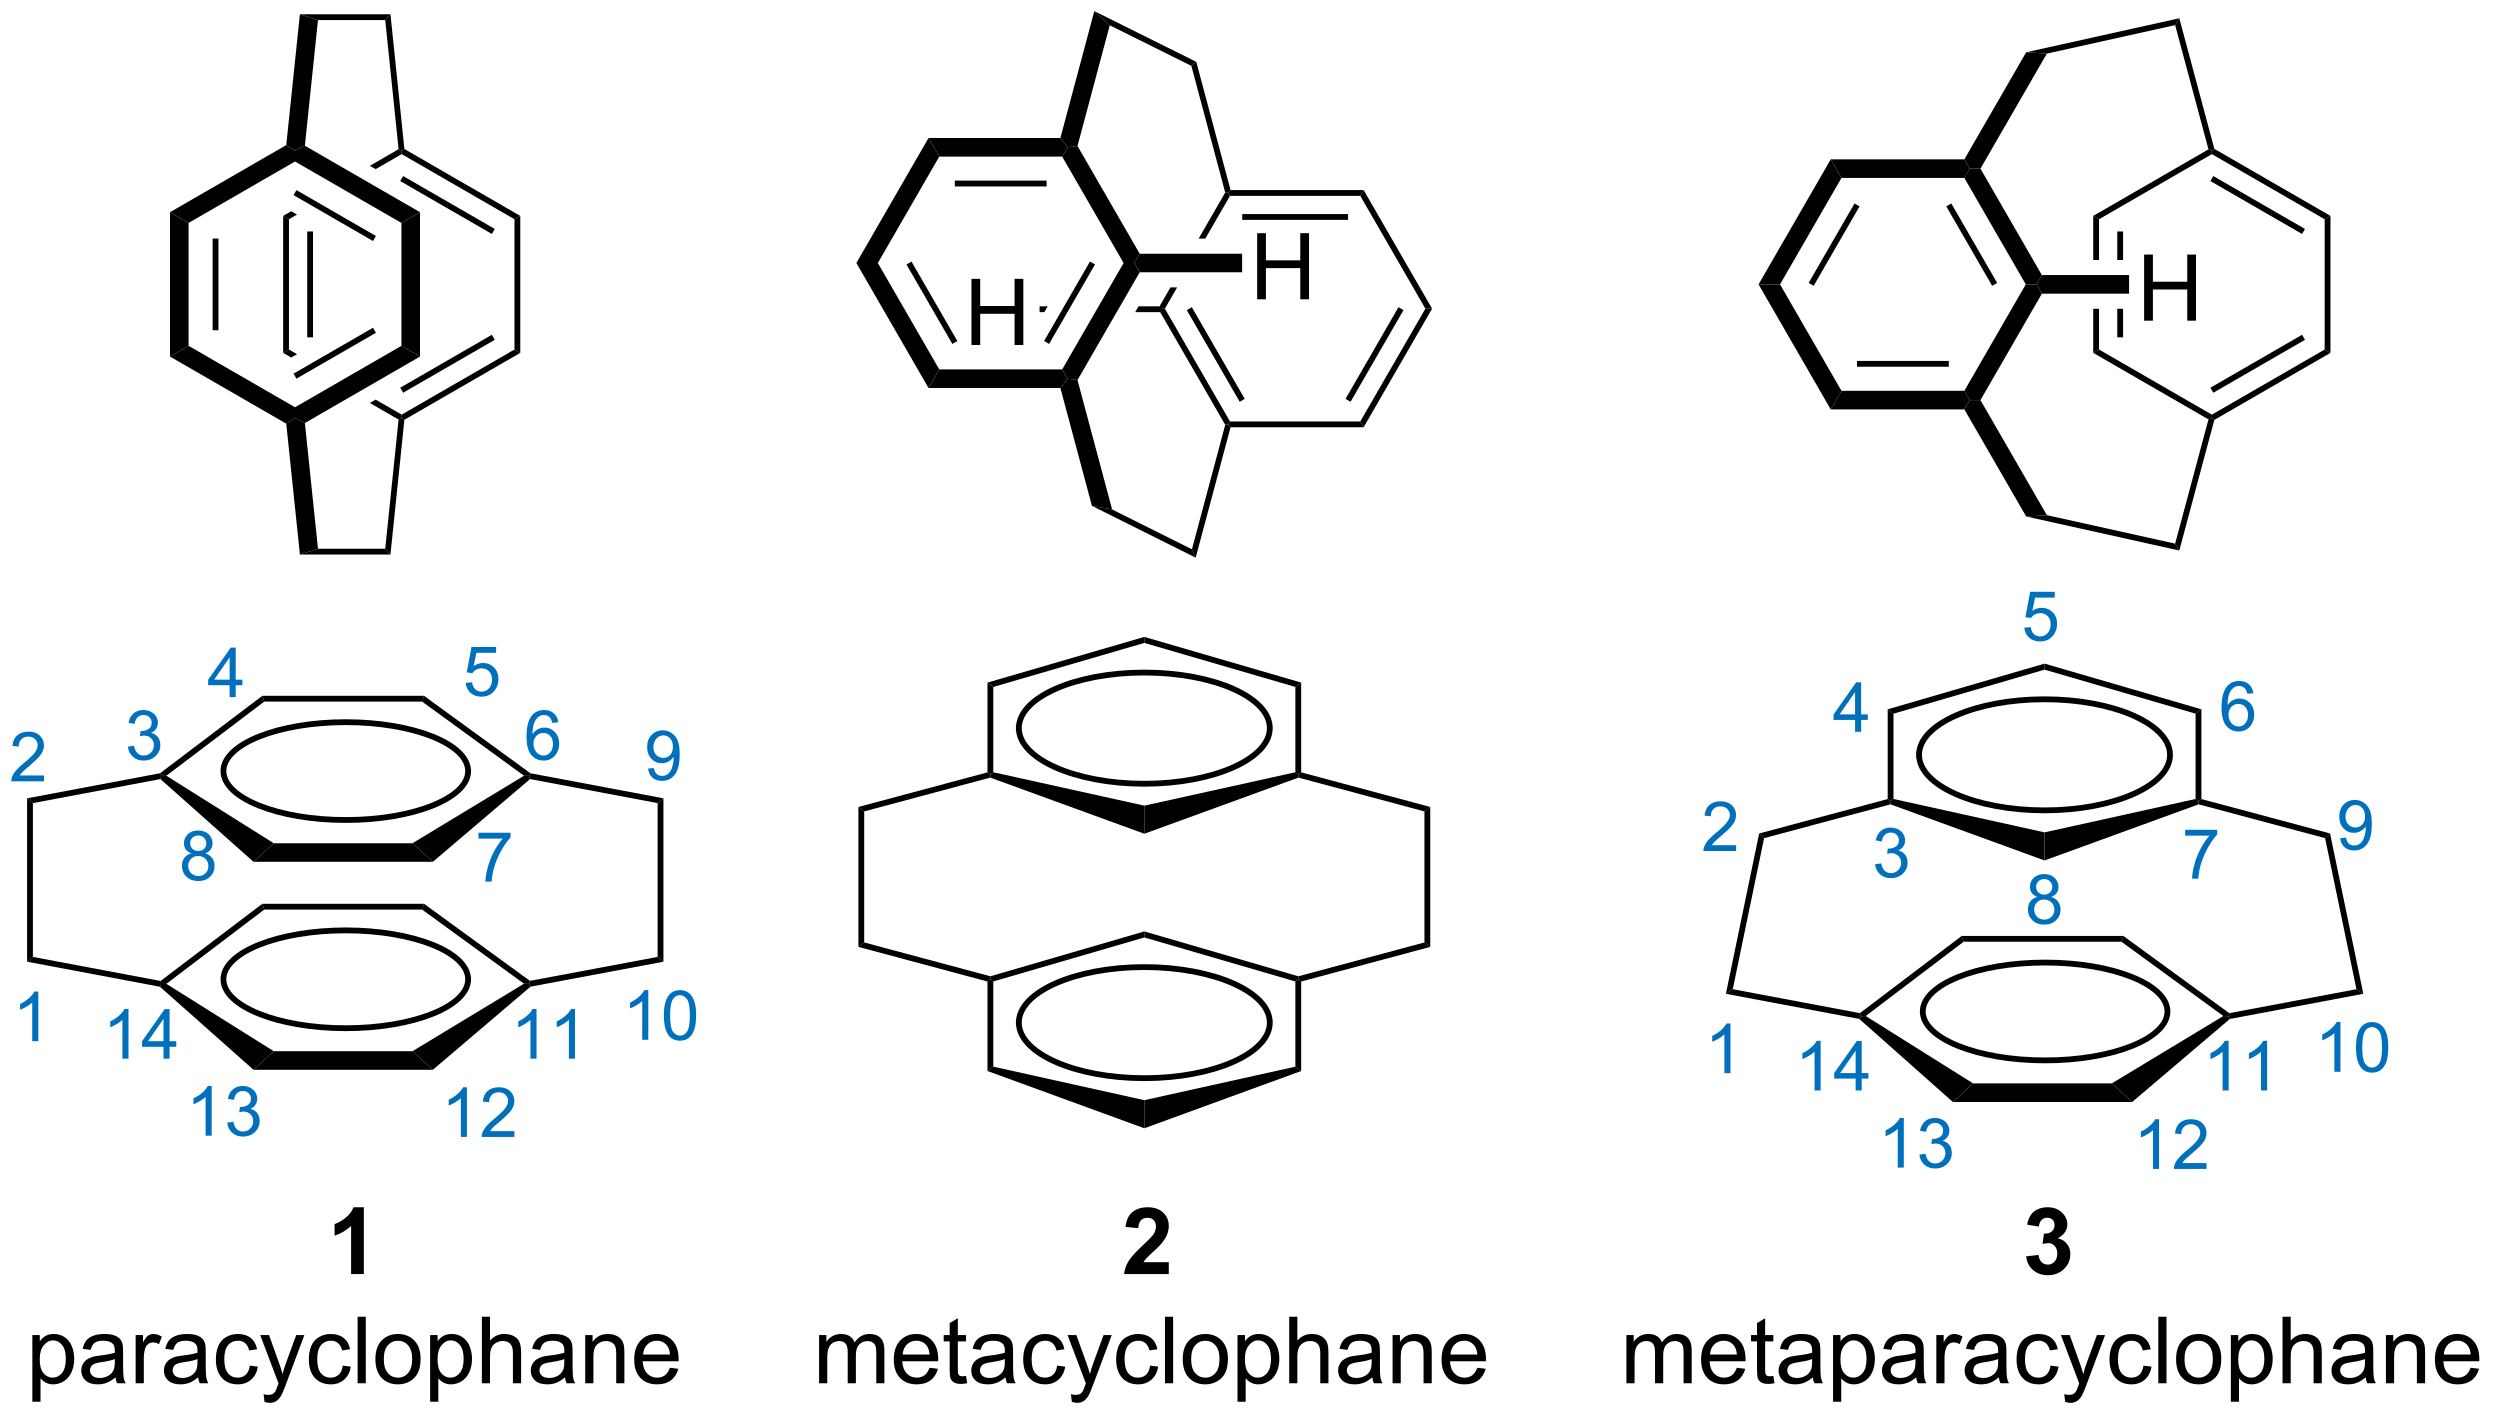 <?xml version="1.0" encoding="UTF-8"?>
<!DOCTYPE svg PUBLIC '-//W3C//DTD SVG 1.0//EN'
          'http://www.w3.org/TR/2001/REC-SVG-20010904/DTD/svg10.dtd'>
<svg stroke-dasharray="none" shape-rendering="auto" xmlns="http://www.w3.org/2000/svg" font-family="'Dialog'" text-rendering="auto" width="295" fill-opacity="1" color-interpolation="auto" color-rendering="auto" preserveAspectRatio="xMidYMid meet" font-size="12px" viewBox="0 0 295 167" fill="black" xmlns:xlink="http://www.w3.org/1999/xlink" stroke="black" image-rendering="auto" stroke-miterlimit="10" stroke-linecap="square" stroke-linejoin="miter" font-style="normal" stroke-width="1" height="167" stroke-dashoffset="0" font-weight="normal" stroke-opacity="1"
><!--Generated by the Batik Graphics2D SVG Generator--><defs id="genericDefs"
  /><g
  ><defs id="defs1"
    ><clipPath clipPathUnits="userSpaceOnUse" id="clipPath1"
      ><path d="M0.825 0.646 L221.327 0.646 L221.327 125.857 L0.825 125.857 L0.825 0.646 Z"
      /></clipPath
      ><clipPath clipPathUnits="userSpaceOnUse" id="clipPath2"
      ><path d="M22.732 47.888 L22.732 169.617 L237.103 169.617 L237.103 47.888 Z"
      /></clipPath
    ></defs
    ><g transform="scale(1.333,1.333) translate(-0.825,-0.646) matrix(1.029,0,0,1.029,-22.557,-48.611)"
    ><path d="M112.156 74.22 L112.156 74.72 L112.564 74.72 L112.853 74.22 ZM120.67 74.22 L120.382 74.72 L122.566 74.72 L122.71 74.47 L122.566 74.22 Z" stroke="none" clip-path="url(#clipPath2)"
    /></g
    ><g transform="matrix(1.371,0,0,1.371,-31.176,-65.676)"
    ><path d="M106.352 77.595 L106.352 71.904 L107.105 71.904 L107.105 74.241 L110.063 74.241 L110.063 71.904 L110.816 71.904 L110.816 77.595 L110.063 77.595 L110.063 74.911 L107.105 74.911 L107.105 77.595 L106.352 77.595 Z" stroke="none" clip-path="url(#clipPath2)"
    /></g
    ><g transform="matrix(1.371,0,0,1.371,-31.176,-65.676)"
    ><path d="M49.18 67.825 L49.18 76.935 L49.68 76.935 L49.68 67.825 ZM47.11 66.486 L47.11 78.274 L47.61 77.986 L47.61 66.774 L47.11 66.486 Z" stroke="none" clip-path="url(#clipPath2)"
    /></g
    ><g transform="matrix(1.371,0,0,1.371,-31.176,-65.676)"
    ><path d="M47.61 77.986 L47.11 78.274 L47.804 78.675 L47.804 78.675 L48.304 78.387 L48.304 78.387 L47.61 77.986 ZM55.071 82.297 L54.571 82.586 L54.571 82.586 L57.045 84.015 L57.31 83.88 L57.31 83.591 L55.071 82.297 Z" stroke="none" clip-path="url(#clipPath2)"
    /></g
    ><g transform="matrix(1.371,0,0,1.371,-31.176,-65.676)"
    ><path d="M65.075 76.718 L57.185 81.273 L57.435 81.706 L65.325 77.151 L65.075 76.718 ZM67.02 77.986 L57.31 83.591 L57.31 83.88 L57.545 84.033 L67.52 78.274 L67.02 77.986 Z" stroke="none" clip-path="url(#clipPath2)"
    /></g
    ><g transform="matrix(1.371,0,0,1.371,-31.176,-65.676)"
    ><path d="M67.52 78.274 L67.02 77.986 L67.02 66.774 L67.52 66.486 Z" stroke="none" clip-path="url(#clipPath2)"
    /></g
    ><g transform="matrix(1.371,0,0,1.371,-31.176,-65.676)"
    ><path d="M57.545 60.727 L57.31 60.88 L57.31 61.169 L67.02 66.774 L67.52 66.486 L57.545 60.727 ZM57.435 63.054 L57.185 63.487 L65.075 68.042 L65.325 67.609 L57.435 63.054 Z" stroke="none" clip-path="url(#clipPath2)"
    /></g
    ><g transform="matrix(1.371,0,0,1.371,-31.176,-65.676)"
    ><path d="M57.045 60.745 L54.571 62.174 L55.071 62.462 L55.071 62.462 L57.31 61.169 L57.31 60.88 L57.045 60.745 ZM47.804 66.084 L47.11 66.486 L47.61 66.774 L48.304 66.373 L48.304 66.373 L47.804 66.084 Z" stroke="none" clip-path="url(#clipPath2)"
    /></g
    ><g transform="matrix(1.371,0,0,1.371,-31.176,-65.676)"
    ><path d="M56.346 49.13 L55.895 49.63 L57.045 60.745 L57.31 60.88 L57.545 60.727 L56.346 49.13 Z" stroke="none" clip-path="url(#clipPath2)"
    /></g
    ><g transform="matrix(1.371,0,0,1.371,-31.176,-65.676)"
    ><path d="M57.31 83.88 L57.045 84.015 L55.895 95.13 L56.346 95.63 L57.545 84.033 L57.31 83.88 Z" stroke="none" clip-path="url(#clipPath2)"
    /></g
    ><g transform="matrix(1.371,0,0,1.371,-31.176,-65.676)"
    ><path d="M57.29 67.092 L58.89 66.168 L58.89 78.592 L57.29 77.668 Z" stroke="none" clip-path="url(#clipPath2)"
    /></g
    ><g transform="matrix(1.371,0,0,1.371,-31.176,-65.676)"
    ><path d="M57.29 77.668 L58.89 78.592 L48.98 84.313 L48.13 83.88 L48.13 82.956 ZM54.845 76.112 L48.005 80.061 L48.255 80.494 L55.095 76.545 Z" stroke="none" clip-path="url(#clipPath2)"
    /></g
    ><g transform="matrix(1.371,0,0,1.371,-31.176,-65.676)"
    ><path d="M48.13 82.956 L48.13 83.88 L47.377 84.369 L37.37 78.592 L38.97 77.668 Z" stroke="none" clip-path="url(#clipPath2)"
    /></g
    ><g transform="matrix(1.371,0,0,1.371,-31.176,-65.676)"
    ><path d="M38.97 77.668 L37.37 78.592 L37.37 66.168 L38.97 67.092 ZM41.54 76.329 L41.54 68.431 L41.04 68.431 L41.04 76.329 Z" stroke="none" clip-path="url(#clipPath2)"
    /></g
    ><g transform="matrix(1.371,0,0,1.371,-31.176,-65.676)"
    ><path d="M38.97 67.092 L37.37 66.168 L47.377 60.391 L48.13 60.88 L48.13 61.804 Z" stroke="none" clip-path="url(#clipPath2)"
    /></g
    ><g transform="matrix(1.371,0,0,1.371,-31.176,-65.676)"
    ><path d="M48.13 61.804 L48.13 60.88 L48.98 60.447 L58.89 66.168 L57.29 67.092 ZM48.005 64.699 L54.845 68.648 L55.095 68.215 L48.255 64.266 Z" stroke="none" clip-path="url(#clipPath2)"
    /></g
    ><g transform="matrix(1.371,0,0,1.371,-31.176,-65.676)"
    ><path d="M48.98 60.447 L48.13 60.88 L47.377 60.391 L48.552 49.13 L50.108 49.63 Z" stroke="none" clip-path="url(#clipPath2)"
    /></g
    ><g transform="matrix(1.371,0,0,1.371,-31.176,-65.676)"
    ><path d="M47.377 84.369 L48.13 83.88 L48.98 84.313 L50.108 95.13 L48.552 95.63 Z" stroke="none" clip-path="url(#clipPath2)"
    /></g
    ><g transform="matrix(1.371,0,0,1.371,-31.176,-65.676)"
    ><path d="M50.108 49.63 L48.552 49.13 L56.346 49.13 L55.895 49.63 Z" stroke="none" clip-path="url(#clipPath2)"
    /></g
    ><g transform="matrix(1.371,0,0,1.371,-31.176,-65.676)"
    ><path d="M48.552 95.63 L50.108 95.13 L55.895 95.13 L56.346 95.63 Z" stroke="none" clip-path="url(#clipPath2)"
    /></g
    ><g transform="matrix(1.371,0,0,1.371,-31.176,-65.676)"
    ><path d="M140.104 64.26 L139.816 64.76 L128.604 64.76 L128.46 64.51 L128.652 64.26 ZM138.765 66.33 L129.655 66.33 L129.655 66.83 L138.765 66.83 Z" stroke="none" clip-path="url(#clipPath2)"
    /></g
    ><g transform="matrix(1.371,0,0,1.371,-31.176,-65.676)"
    ><path d="M128.192 64.475 L125.903 68.44 L126.48 68.44 L128.604 64.76 L128.46 64.51 L128.192 64.475 ZM123.478 72.64 L122.566 74.22 L122.71 74.47 L122.999 74.47 L124.055 72.64 Z" stroke="none" clip-path="url(#clipPath2)"
    /></g
    ><g transform="matrix(1.371,0,0,1.371,-31.176,-65.676)"
    ><path d="M125.317 74.345 L124.884 74.595 L129.439 82.485 L129.872 82.235 L125.317 74.345 ZM122.71 74.47 L122.566 74.72 L128.192 84.465 L128.46 84.43 L128.604 84.18 L122.999 74.47 Z" stroke="none" clip-path="url(#clipPath2)"
    /></g
    ><g transform="matrix(1.371,0,0,1.371,-31.176,-65.676)"
    ><path d="M128.652 84.68 L128.46 84.43 L128.604 84.18 L139.816 84.18 L140.104 84.68 Z" stroke="none" clip-path="url(#clipPath2)"
    /></g
    ><g transform="matrix(1.371,0,0,1.371,-31.176,-65.676)"
    ><path d="M140.104 84.68 L139.816 84.18 L145.421 74.47 L145.999 74.47 ZM138.981 82.485 L143.536 74.595 L143.103 74.345 L138.548 82.235 Z" stroke="none" clip-path="url(#clipPath2)"
    /></g
    ><g transform="matrix(1.371,0,0,1.371,-31.176,-65.676)"
    ><path d="M145.999 74.47 L145.421 74.47 L139.816 64.76 L140.104 64.26 Z" stroke="none" clip-path="url(#clipPath2)"
    /></g
    ><g transform="matrix(1.371,0,0,1.371,-31.176,-65.676)"
    ><path d="M114.006 59.78 L114.62 60.58 L114.158 61.38 L103.582 61.38 L102.658 59.78 ZM112.819 63.45 L104.921 63.45 L104.921 63.95 L112.819 63.95 Z" stroke="none" clip-path="url(#clipPath2)"
    /></g
    ><g transform="matrix(1.371,0,0,1.371,-31.176,-65.676)"
    ><path d="M102.658 59.78 L103.582 61.38 L98.294 70.54 L96.446 70.54 Z" stroke="none" clip-path="url(#clipPath2)"
    /></g
    ><g transform="matrix(1.371,0,0,1.371,-31.176,-65.676)"
    ><path d="M96.446 70.54 L98.294 70.54 L103.582 79.7 L102.658 81.3 ZM100.756 70.665 L104.705 77.505 L105.138 77.255 L101.189 70.415 Z" stroke="none" clip-path="url(#clipPath2)"
    /></g
    ><g transform="matrix(1.371,0,0,1.371,-31.176,-65.676)"
    ><path d="M102.658 81.3 L103.582 79.7 L114.158 79.7 L114.62 80.5 L114.006 81.3 Z" stroke="none" clip-path="url(#clipPath2)"
    /></g
    ><g transform="matrix(1.371,0,0,1.371,-31.176,-65.676)"
    ><path d="M115.478 80.613 L114.62 80.5 L114.158 79.7 L119.446 70.54 L120.37 70.54 L120.832 71.34 ZM113.035 77.505 L116.984 70.665 L116.551 70.415 L112.602 77.255 Z" stroke="none" clip-path="url(#clipPath2)"
    /></g
    ><g transform="matrix(1.371,0,0,1.371,-31.176,-65.676)"
    ><path d="M120.832 69.74 L120.37 70.54 L119.446 70.54 L114.158 61.38 L114.62 60.58 L115.478 60.467 Z" stroke="none" clip-path="url(#clipPath2)"
    /></g
    ><g transform="matrix(1.371,0,0,1.371,-31.176,-65.676)"
    ><path d="M130.942 73.665 L130.942 67.974 L131.695 67.974 L131.695 70.311 L134.653 70.311 L134.653 67.974 L135.406 67.974 L135.406 73.665 L134.653 73.665 L134.653 70.981 L131.695 70.981 L131.695 73.665 L130.942 73.665 Z" stroke="none" clip-path="url(#clipPath2)"
    /></g
    ><g transform="matrix(1.371,0,0,1.371,-31.176,-65.676)"
    ><path d="M120.832 71.34 L120.37 70.54 L120.832 69.74 L129.646 69.74 L129.646 71.34 Z" stroke="none" clip-path="url(#clipPath2)"
    /></g
    ><g transform="matrix(1.371,0,0,1.371,-31.176,-65.676)"
    ><path d="M115.478 60.467 L114.62 60.58 L114.006 59.78 L116.925 48.86 L118.255 50.08 Z" stroke="none" clip-path="url(#clipPath2)"
    /></g
    ><g transform="matrix(1.371,0,0,1.371,-31.176,-65.676)"
    ><path d="M114.006 81.3 L114.62 80.5 L115.478 80.613 L118.459 91.754 L116.721 91.446 Z" stroke="none" clip-path="url(#clipPath2)"
    /></g
    ><g transform="matrix(1.371,0,0,1.371,-31.176,-65.676)"
    ><path d="M128.652 64.26 L128.46 64.51 L128.192 64.475 L125.278 53.574 L125.702 53.226 Z" stroke="none" clip-path="url(#clipPath2)"
    /></g
    ><g transform="matrix(1.371,0,0,1.371,-31.176,-65.676)"
    ><path d="M128.192 84.465 L128.46 84.43 L128.652 84.68 L125.652 95.9 L125.328 95.18 Z" stroke="none" clip-path="url(#clipPath2)"
    /></g
    ><g transform="matrix(1.371,0,0,1.371,-31.176,-65.676)"
    ><path d="M118.255 50.08 L116.925 48.86 L125.702 53.226 L125.278 53.574 Z" stroke="none" clip-path="url(#clipPath2)"
    /></g
    ><g transform="matrix(1.371,0,0,1.371,-31.176,-65.676)"
    ><path d="M116.721 91.446 L118.459 91.754 L125.328 95.18 L125.652 95.9 Z" stroke="none" clip-path="url(#clipPath2)"
    /></g
    ><g transform="matrix(1.371,0,0,1.371,-31.176,-65.676)"
    ><path d="M45.316 125.69 L45.484 126.19 L37.059 132.581 L36.62 132.6 L36.557 132.334 Z" stroke="none" clip-path="url(#clipPath2)"
    /></g
    ><g transform="matrix(1.371,0,0,1.371,-31.176,-65.676)"
    ><path d="M36.507 132.833 L36.62 132.6 L37.059 132.581 L46.3 138.38 L44.56 139.98 Z" stroke="none" clip-path="url(#clipPath2)"
    /></g
    ><g transform="matrix(1.371,0,0,1.371,-31.176,-65.676)"
    ><path d="M44.56 139.98 L46.3 138.38 L58.239 138.38 L59.994 139.98 Z" stroke="none" clip-path="url(#clipPath2)"
    /></g
    ><g transform="matrix(1.371,0,0,1.371,-31.176,-65.676)"
    ><path d="M59.994 139.98 L58.239 138.38 L67.839 132.571 L68.29 132.59 L68.4 132.824 Z" stroke="none" clip-path="url(#clipPath2)"
    /></g
    ><g transform="matrix(1.371,0,0,1.371,-31.176,-65.676)"
    ><path d="M68.35 132.324 L68.29 132.59 L67.839 132.571 L59.069 126.19 L59.231 125.69 Z" stroke="none" clip-path="url(#clipPath2)"
    /></g
    ><g transform="matrix(1.371,0,0,1.371,-31.176,-65.676)"
    ><path d="M45.484 126.19 L45.316 125.69 L59.231 125.69 L59.069 126.19 Z" stroke="none" clip-path="url(#clipPath2)"
    /></g
    ><g transform="matrix(1.371,0,0,1.371,-31.176,-65.676)"
    ><path d="M45.316 107.79 L45.484 108.29 L37.059 114.671 L36.62 114.69 L36.516 114.455 Z" stroke="none" clip-path="url(#clipPath2)"
    /></g
    ><g transform="matrix(1.371,0,0,1.371,-31.176,-65.676)"
    ><path d="M36.547 114.958 L36.62 114.69 L37.059 114.671 L46.3 120.48 L44.56 122.08 Z" stroke="none" clip-path="url(#clipPath2)"
    /></g
    ><g transform="matrix(1.371,0,0,1.371,-31.176,-65.676)"
    ><path d="M44.56 122.08 L46.3 120.48 L58.239 120.48 L59.994 122.08 Z" stroke="none" clip-path="url(#clipPath2)"
    /></g
    ><g transform="matrix(1.371,0,0,1.371,-31.176,-65.676)"
    ><path d="M59.994 122.08 L58.239 120.48 L67.839 114.671 L68.29 114.69 L68.36 114.958 Z" stroke="none" clip-path="url(#clipPath2)"
    /></g
    ><g transform="matrix(1.371,0,0,1.371,-31.176,-65.676)"
    ><path d="M68.392 114.455 L68.29 114.69 L67.839 114.671 L59.069 108.29 L59.231 107.79 Z" stroke="none" clip-path="url(#clipPath2)"
    /></g
    ><g transform="matrix(1.371,0,0,1.371,-31.176,-65.676)"
    ><path d="M45.484 108.29 L45.316 107.79 L59.231 107.79 L59.069 108.29 Z" stroke="none" clip-path="url(#clipPath2)"
    /></g
    ><g transform="matrix(1.371,0,0,1.371,-31.176,-65.676)"
    ><path d="M36.516 114.455 L36.62 114.69 L36.547 114.958 L25.57 117.027 L25.07 116.613 Z" stroke="none" clip-path="url(#clipPath2)"
    /></g
    ><g transform="matrix(1.371,0,0,1.371,-31.176,-65.676)"
    ><path d="M68.36 114.958 L68.29 114.69 L68.392 114.455 L79.84 116.613 L79.34 117.027 Z" stroke="none" clip-path="url(#clipPath2)"
    /></g
    ><g transform="matrix(1.371,0,0,1.371,-31.176,-65.676)"
    ><path d="M68.4 132.824 L68.29 132.59 L68.35 132.324 L79.34 130.262 L79.84 130.677 Z" stroke="none" clip-path="url(#clipPath2)"
    /></g
    ><g transform="matrix(1.371,0,0,1.371,-31.176,-65.676)"
    ><path d="M36.557 132.334 L36.62 132.6 L36.507 132.833 L25.07 130.677 L25.57 130.263 Z" stroke="none" clip-path="url(#clipPath2)"
    /></g
    ><g transform="matrix(1.371,0,0,1.371,-31.176,-65.676)"
    ><path d="M25.07 116.613 L25.57 117.027 L25.57 130.263 L25.07 130.677 Z" stroke="none" clip-path="url(#clipPath2)"
    /></g
    ><g transform="matrix(1.371,0,0,1.371,-31.176,-65.676)"
    ><path d="M79.34 117.027 L79.84 116.613 L79.84 130.677 L79.34 130.262 Z" stroke="none" clip-path="url(#clipPath2)"
    /></g
    ><g stroke-width="0.5" transform="matrix(1.371,0,0,1.371,-31.176,-65.676)"
    ><path fill="none" d="M52.5 110.06 C58.316 110.06 63.03 111.945 63.03 114.27 C63.03 116.595 58.316 118.48 52.5 118.48 C46.684 118.48 41.97 116.595 41.97 114.27 C41.97 111.945 46.684 110.06 52.5 110.06" clip-path="url(#clipPath2)"
    /></g
    ><g stroke-width="0.5" transform="matrix(1.371,0,0,1.371,-31.176,-65.676)"
    ><path fill="none" d="M52.5 127.98 C58.316 127.98 63.03 129.865 63.03 132.19 C63.03 134.515 58.316 136.4 52.5 136.4 C46.684 136.4 41.97 134.515 41.97 132.19 C41.97 129.865 46.684 127.98 52.5 127.98" clip-path="url(#clipPath2)"
    /></g
    ><g transform="matrix(1.371,0,0,1.371,-31.176,-65.676)"
    ><path d="M107.73 132.382 L107.98 132.19 L108.23 132.377 L108.23 139.71 L107.73 140.084 Z" stroke="none" clip-path="url(#clipPath2)"
    /></g
    ><g transform="matrix(1.371,0,0,1.371,-31.176,-65.676)"
    ><path d="M107.73 140.084 L108.23 139.71 L121.23 142.594 L121.23 145.012 Z" stroke="none" clip-path="url(#clipPath2)"
    /></g
    ><g transform="matrix(1.371,0,0,1.371,-31.176,-65.676)"
    ><path d="M121.23 145.012 L121.23 142.594 L134.23 139.71 L134.73 140.084 Z" stroke="none" clip-path="url(#clipPath2)"
    /></g
    ><g transform="matrix(1.371,0,0,1.371,-31.176,-65.676)"
    ><path d="M134.73 140.084 L134.23 139.71 L134.23 132.377 L134.48 132.19 L134.73 132.382 Z" stroke="none" clip-path="url(#clipPath2)"
    /></g
    ><g transform="matrix(1.371,0,0,1.371,-31.176,-65.676)"
    ><path d="M134.483 131.93 L134.48 132.19 L134.23 132.377 L121.23 128.59 L121.23 128.07 Z" stroke="none" clip-path="url(#clipPath2)"
    /></g
    ><g transform="matrix(1.371,0,0,1.371,-31.176,-65.676)"
    ><path d="M121.23 128.07 L121.23 128.59 L108.23 132.377 L107.98 132.19 L107.977 131.93 Z" stroke="none" clip-path="url(#clipPath2)"
    /></g
    ><g stroke-width="0.5" transform="matrix(1.371,0,0,1.371,-31.176,-65.676)"
    ><path fill="none" d="M110.43 135.92 C110.43 138.56 115.27 140.7 121.23 140.7 C127.19 140.7 132.03 138.56 132.03 135.92 C132.03 133.28 127.19 131.14 121.23 131.14 C115.27 131.14 110.43 133.28 110.43 135.92" clip-path="url(#clipPath2)"
    /></g
    ><g transform="matrix(1.371,0,0,1.371,-31.176,-65.676)"
    ><path d="M107.73 106.652 L108.23 107.028 L108.23 114.37 L107.98 114.57 L107.73 114.378 Z" stroke="none" clip-path="url(#clipPath2)"
    /></g
    ><g transform="matrix(1.371,0,0,1.371,-31.176,-65.676)"
    ><path d="M107.969 114.832 L107.98 114.57 L108.23 114.37 L121.23 117.245 L121.23 119.662 Z" stroke="none" clip-path="url(#clipPath2)"
    /></g
    ><g transform="matrix(1.371,0,0,1.371,-31.176,-65.676)"
    ><path d="M121.23 119.662 L121.23 117.245 L134.23 114.37 L134.48 114.57 L134.49 114.832 Z" stroke="none" clip-path="url(#clipPath2)"
    /></g
    ><g transform="matrix(1.371,0,0,1.371,-31.176,-65.676)"
    ><path d="M134.73 114.378 L134.48 114.57 L134.23 114.37 L134.23 107.028 L134.73 106.652 Z" stroke="none" clip-path="url(#clipPath2)"
    /></g
    ><g transform="matrix(1.371,0,0,1.371,-31.176,-65.676)"
    ><path d="M134.73 106.652 L134.23 107.028 L121.23 103.24 L121.23 102.72 Z" stroke="none" clip-path="url(#clipPath2)"
    /></g
    ><g transform="matrix(1.371,0,0,1.371,-31.176,-65.676)"
    ><path d="M121.23 102.72 L121.23 103.24 L108.23 107.028 L107.73 106.652 Z" stroke="none" clip-path="url(#clipPath2)"
    /></g
    ><g stroke-width="0.5" transform="matrix(1.371,0,0,1.371,-31.176,-65.676)"
    ><path fill="none" d="M110.43 110.57 C110.43 113.21 115.27 115.36 121.23 115.36 C127.19 115.36 132.03 113.21 132.03 110.57 C132.03 107.93 127.19 105.79 121.23 105.79 C115.27 105.79 110.43 107.93 110.43 110.57" clip-path="url(#clipPath2)"
    /></g
    ><g transform="matrix(1.371,0,0,1.371,-31.176,-65.676)"
    ><path d="M134.73 132.382 L134.48 132.19 L134.483 131.93 L145.34 129.018 L145.84 129.402 Z" stroke="none" clip-path="url(#clipPath2)"
    /></g
    ><g transform="matrix(1.371,0,0,1.371,-31.176,-65.676)"
    ><path d="M107.977 131.93 L107.98 132.19 L107.73 132.382 L96.62 129.402 L97.12 129.018 Z" stroke="none" clip-path="url(#clipPath2)"
    /></g
    ><g transform="matrix(1.371,0,0,1.371,-31.176,-65.676)"
    ><path d="M134.49 114.832 L134.48 114.57 L134.73 114.378 L145.84 117.358 L145.34 117.742 Z" stroke="none" clip-path="url(#clipPath2)"
    /></g
    ><g transform="matrix(1.371,0,0,1.371,-31.176,-65.676)"
    ><path d="M107.73 114.378 L107.98 114.57 L107.969 114.832 L97.12 117.742 L96.62 117.358 Z" stroke="none" clip-path="url(#clipPath2)"
    /></g
    ><g transform="matrix(1.371,0,0,1.371,-31.176,-65.676)"
    ><path d="M96.62 117.358 L97.12 117.742 L97.12 129.018 L96.62 129.402 Z" stroke="none" clip-path="url(#clipPath2)"
    /></g
    ><g transform="matrix(1.371,0,0,1.371,-31.176,-65.676)"
    ><path d="M145.84 129.402 L145.34 129.018 L145.34 117.742 L145.84 117.358 Z" stroke="none" clip-path="url(#clipPath2)"
    /></g
    ><g transform="matrix(1.371,0,0,1.371,-31.176,-65.676)"
    ><path d="M202.9 66.486 L202.9 70.28 L203.4 70.28 L203.4 66.774 L202.9 66.486 ZM204.97 67.825 L204.97 70.28 L205.47 70.28 L205.47 67.825 ZM204.97 74.48 L204.97 76.935 L205.47 76.935 L205.47 74.48 ZM202.9 74.48 L202.9 78.274 L203.4 77.986 L203.4 74.48 Z" stroke="none" clip-path="url(#clipPath2)"
    /></g
    ><g transform="matrix(1.371,0,0,1.371,-31.176,-65.676)"
    ><path d="M202.9 78.274 L203.4 77.986 L213.11 83.591 L213.11 83.88 L212.819 84.001 Z" stroke="none" clip-path="url(#clipPath2)"
    /></g
    ><g transform="matrix(1.371,0,0,1.371,-31.176,-65.676)"
    ><path d="M213.325 84.045 L213.11 83.88 L213.11 83.591 L222.82 77.986 L223.32 78.274 ZM213.235 81.706 L221.125 77.151 L220.875 76.718 L212.985 81.273 Z" stroke="none" clip-path="url(#clipPath2)"
    /></g
    ><g transform="matrix(1.371,0,0,1.371,-31.176,-65.676)"
    ><path d="M223.32 78.274 L222.82 77.986 L222.82 66.774 L223.32 66.486 Z" stroke="none" clip-path="url(#clipPath2)"
    /></g
    ><g transform="matrix(1.371,0,0,1.371,-31.176,-65.676)"
    ><path d="M223.32 66.486 L222.82 66.774 L213.11 61.169 L213.11 60.88 L213.325 60.715 ZM221.125 67.609 L213.235 63.054 L212.985 63.487 L220.875 68.042 Z" stroke="none" clip-path="url(#clipPath2)"
    /></g
    ><g transform="matrix(1.371,0,0,1.371,-31.176,-65.676)"
    ><path d="M212.819 60.759 L213.11 60.88 L213.11 61.169 L203.4 66.774 L202.9 66.486 Z" stroke="none" clip-path="url(#clipPath2)"
    /></g
    ><g transform="matrix(1.371,0,0,1.371,-31.176,-65.676)"
    ><path d="M180.308 83.14 L181.232 81.54 L191.808 81.54 L192.27 82.34 L191.808 83.14 ZM182.571 79.47 L190.469 79.47 L190.469 78.97 L182.571 78.97 Z" stroke="none" clip-path="url(#clipPath2)"
    /></g
    ><g transform="matrix(1.371,0,0,1.371,-31.176,-65.676)"
    ><path d="M193.194 82.34 L192.27 82.34 L191.808 81.54 L197.096 72.38 L198.02 72.38 L198.482 73.18 Z" stroke="none" clip-path="url(#clipPath2)"
    /></g
    ><g transform="matrix(1.371,0,0,1.371,-31.176,-65.676)"
    ><path d="M198.482 71.58 L198.02 72.38 L197.096 72.38 L191.808 63.22 L192.27 62.42 L193.194 62.42 ZM194.634 72.255 L190.685 65.415 L190.252 65.665 L194.201 72.505 Z" stroke="none" clip-path="url(#clipPath2)"
    /></g
    ><g transform="matrix(1.371,0,0,1.371,-31.176,-65.676)"
    ><path d="M191.808 61.62 L192.27 62.42 L191.808 63.22 L181.232 63.22 L180.308 61.62 Z" stroke="none" clip-path="url(#clipPath2)"
    /></g
    ><g transform="matrix(1.371,0,0,1.371,-31.176,-65.676)"
    ><path d="M180.308 61.62 L181.232 63.22 L175.944 72.38 L174.096 72.38 ZM182.355 65.415 L178.406 72.255 L178.839 72.505 L182.788 65.665 Z" stroke="none" clip-path="url(#clipPath2)"
    /></g
    ><g transform="matrix(1.371,0,0,1.371,-31.176,-65.676)"
    ><path d="M174.096 72.38 L175.944 72.38 L181.232 81.54 L180.308 83.14 Z" stroke="none" clip-path="url(#clipPath2)"
    /></g
    ><g transform="matrix(1.371,0,0,1.371,-31.176,-65.676)"
    ><path d="M207.282 75.505 L207.282 69.814 L208.035 69.814 L208.035 72.151 L210.993 72.151 L210.993 69.814 L211.746 69.814 L211.746 75.505 L210.993 75.505 L210.993 72.821 L208.035 72.821 L208.035 75.505 L207.282 75.505 Z" stroke="none" clip-path="url(#clipPath2)"
    /></g
    ><g transform="matrix(1.371,0,0,1.371,-31.176,-65.676)"
    ><path d="M198.482 73.18 L198.02 72.38 L198.482 71.58 L205.986 71.58 L205.986 73.18 Z" stroke="none" clip-path="url(#clipPath2)"
    /></g
    ><g transform="matrix(1.371,0,0,1.371,-31.176,-65.676)"
    ><path d="M193.194 62.42 L192.27 62.42 L191.808 61.62 L197.13 52.402 L198.91 52.518 Z" stroke="none" clip-path="url(#clipPath2)"
    /></g
    ><g transform="matrix(1.371,0,0,1.371,-31.176,-65.676)"
    ><path d="M191.808 83.14 L192.27 82.34 L193.194 82.34 L198.91 92.242 L197.13 92.358 Z" stroke="none" clip-path="url(#clipPath2)"
    /></g
    ><g transform="matrix(1.371,0,0,1.371,-31.176,-65.676)"
    ><path d="M212.819 84.001 L213.11 83.88 L213.325 84.045 L210.309 95.286 L209.951 94.694 Z" stroke="none" clip-path="url(#clipPath2)"
    /></g
    ><g transform="matrix(1.371,0,0,1.371,-31.176,-65.676)"
    ><path d="M213.325 60.715 L213.11 60.88 L212.819 60.759 L209.951 50.066 L210.309 49.474 Z" stroke="none" clip-path="url(#clipPath2)"
    /></g
    ><g transform="matrix(1.371,0,0,1.371,-31.176,-65.676)"
    ><path d="M198.91 52.518 L197.13 52.402 L210.309 49.474 L209.951 50.066 Z" stroke="none" clip-path="url(#clipPath2)"
    /></g
    ><g transform="matrix(1.371,0,0,1.371,-31.176,-65.676)"
    ><path d="M197.13 92.358 L198.91 92.242 L209.951 94.694 L210.309 95.286 Z" stroke="none" clip-path="url(#clipPath2)"
    /></g
    ><g transform="matrix(1.371,0,0,1.371,-31.176,-65.676)"
    ><path d="M191.576 128.46 L191.744 128.96 L183.319 135.351 L182.88 135.37 L182.817 135.104 Z" stroke="none" clip-path="url(#clipPath2)"
    /></g
    ><g transform="matrix(1.371,0,0,1.371,-31.176,-65.676)"
    ><path d="M182.767 135.603 L182.88 135.37 L183.319 135.351 L192.56 141.15 L190.82 142.75 Z" stroke="none" clip-path="url(#clipPath2)"
    /></g
    ><g transform="matrix(1.371,0,0,1.371,-31.176,-65.676)"
    ><path d="M190.82 142.75 L192.56 141.15 L204.498 141.15 L206.254 142.75 Z" stroke="none" clip-path="url(#clipPath2)"
    /></g
    ><g transform="matrix(1.371,0,0,1.371,-31.176,-65.676)"
    ><path d="M206.254 142.75 L204.498 141.15 L214.099 135.351 L214.55 135.37 L214.66 135.604 Z" stroke="none" clip-path="url(#clipPath2)"
    /></g
    ><g transform="matrix(1.371,0,0,1.371,-31.176,-65.676)"
    ><path d="M214.61 135.104 L214.55 135.37 L214.099 135.351 L205.329 128.96 L205.491 128.46 Z" stroke="none" clip-path="url(#clipPath2)"
    /></g
    ><g transform="matrix(1.371,0,0,1.371,-31.176,-65.676)"
    ><path d="M191.744 128.96 L191.576 128.46 L205.491 128.46 L205.329 128.96 Z" stroke="none" clip-path="url(#clipPath2)"
    /></g
    ><g transform="matrix(1.371,0,0,1.371,-31.176,-65.676)"
    ><path d="M214.66 135.604 L214.55 135.37 L214.61 135.104 L225.554 133.042 L226.147 133.439 Z" stroke="none" clip-path="url(#clipPath2)"
    /></g
    ><g transform="matrix(1.371,0,0,1.371,-31.176,-65.676)"
    ><path d="M182.817 135.104 L182.88 135.37 L182.767 135.603 L171.284 133.439 L171.876 133.042 Z" stroke="none" clip-path="url(#clipPath2)"
    /></g
    ><g stroke-width="0.5" transform="matrix(1.371,0,0,1.371,-31.176,-65.676)"
    ><path fill="none" d="M198.76 130.75 C204.576 130.75 209.29 132.635 209.29 134.96 C209.29 137.285 204.576 139.17 198.76 139.17 C192.944 139.17 188.23 137.285 188.23 134.96 C188.23 132.635 192.944 130.75 198.76 130.75" clip-path="url(#clipPath2)"
    /></g
    ><g transform="matrix(1.371,0,0,1.371,-31.176,-65.676)"
    ><path d="M185.21 108.952 L185.71 109.328 L185.71 116.67 L185.46 116.87 L185.21 116.678 Z" stroke="none" clip-path="url(#clipPath2)"
    /></g
    ><g transform="matrix(1.371,0,0,1.371,-31.176,-65.676)"
    ><path d="M185.449 117.132 L185.46 116.87 L185.71 116.67 L198.71 119.544 L198.71 121.962 Z" stroke="none" clip-path="url(#clipPath2)"
    /></g
    ><g transform="matrix(1.371,0,0,1.371,-31.176,-65.676)"
    ><path d="M198.71 121.962 L198.71 119.544 L211.71 116.67 L211.96 116.87 L211.971 117.132 Z" stroke="none" clip-path="url(#clipPath2)"
    /></g
    ><g transform="matrix(1.371,0,0,1.371,-31.176,-65.676)"
    ><path d="M212.21 116.678 L211.96 116.87 L211.71 116.67 L211.71 109.328 L212.21 108.952 Z" stroke="none" clip-path="url(#clipPath2)"
    /></g
    ><g transform="matrix(1.371,0,0,1.371,-31.176,-65.676)"
    ><path d="M212.21 108.952 L211.71 109.328 L198.71 105.54 L198.71 105.02 Z" stroke="none" clip-path="url(#clipPath2)"
    /></g
    ><g transform="matrix(1.371,0,0,1.371,-31.176,-65.676)"
    ><path d="M198.71 105.02 L198.71 105.54 L185.71 109.328 L185.21 108.952 Z" stroke="none" clip-path="url(#clipPath2)"
    /></g
    ><g stroke-width="0.5" transform="matrix(1.371,0,0,1.371,-31.176,-65.676)"
    ><path fill="none" d="M187.91 112.87 C187.91 115.51 192.75 117.65 198.71 117.65 C204.67 117.65 209.51 115.51 209.51 112.87 C209.51 110.23 204.67 108.09 198.71 108.09 C192.75 108.09 187.91 110.23 187.91 112.87" clip-path="url(#clipPath2)"
    /></g
    ><g transform="matrix(1.371,0,0,1.371,-31.176,-65.676)"
    ><path d="M211.971 117.132 L211.96 116.87 L212.21 116.678 L223.284 119.638 L222.857 120.042 Z" stroke="none" clip-path="url(#clipPath2)"
    /></g
    ><g transform="matrix(1.371,0,0,1.371,-31.176,-65.676)"
    ><path d="M185.21 116.678 L185.46 116.87 L185.449 117.132 L174.573 120.042 L174.147 119.638 Z" stroke="none" clip-path="url(#clipPath2)"
    /></g
    ><g transform="matrix(1.371,0,0,1.371,-31.176,-65.676)"
    ><path d="M222.857 120.042 L223.284 119.638 L226.147 133.439 L225.554 133.042 Z" stroke="none" clip-path="url(#clipPath2)"
    /></g
    ><g transform="matrix(1.371,0,0,1.371,-31.176,-65.676)"
    ><path d="M174.147 119.638 L174.573 120.042 L171.876 133.042 L171.284 133.439 Z" stroke="none" clip-path="url(#clipPath2)"
    /></g
    ><g transform="matrix(1.371,0,0,1.371,-31.176,-65.676)"
    ><path d="M54.054 157.56 L52.958 157.56 L52.958 153.422 Q52.356 153.984 51.538 154.255 L51.538 153.258 Q51.968 153.117 52.471 152.727 Q52.976 152.333 53.163 151.81 L54.054 151.81 L54.054 157.56 Z" stroke="none" clip-path="url(#clipPath2)"
    /></g
    ><g transform="matrix(1.371,0,0,1.371,-31.176,-65.676)"
    ><path d="M25.524 168.551 L25.524 162.812 L26.165 162.812 L26.165 163.351 Q26.391 163.033 26.675 162.877 Q26.962 162.718 27.368 162.718 Q27.899 162.718 28.305 162.991 Q28.712 163.265 28.917 163.762 Q29.126 164.26 29.126 164.853 Q29.126 165.491 28.896 166.002 Q28.667 166.51 28.233 166.783 Q27.798 167.054 27.316 167.054 Q26.964 167.054 26.686 166.905 Q26.407 166.757 26.227 166.53 L26.227 168.551 L25.524 168.551 ZM26.16 164.908 Q26.16 165.71 26.483 166.093 Q26.808 166.476 27.269 166.476 Q27.738 166.476 28.071 166.08 Q28.407 165.681 28.407 164.851 Q28.407 164.056 28.079 163.663 Q27.753 163.267 27.3 163.267 Q26.852 163.267 26.506 163.689 Q26.16 164.108 26.16 164.908 ZM32.679 166.447 Q32.288 166.78 31.927 166.918 Q31.567 167.054 31.153 167.054 Q30.468 167.054 30.101 166.72 Q29.734 166.385 29.734 165.866 Q29.734 165.562 29.872 165.309 Q30.012 165.056 30.236 164.905 Q30.46 164.752 30.742 164.674 Q30.95 164.619 31.367 164.569 Q32.218 164.468 32.622 164.327 Q32.624 164.181 32.624 164.142 Q32.624 163.713 32.426 163.538 Q32.156 163.299 31.624 163.299 Q31.13 163.299 30.893 163.473 Q30.656 163.648 30.544 164.088 L29.856 163.994 Q29.95 163.554 30.163 163.283 Q30.38 163.01 30.786 162.864 Q31.192 162.718 31.726 162.718 Q32.257 162.718 32.588 162.843 Q32.921 162.968 33.078 163.158 Q33.234 163.345 33.296 163.635 Q33.333 163.814 33.333 164.283 L33.333 165.22 Q33.333 166.202 33.377 166.463 Q33.421 166.72 33.554 166.96 L32.82 166.96 Q32.71 166.741 32.679 166.447 ZM32.622 164.877 Q32.239 165.033 31.473 165.142 Q31.038 165.205 30.859 165.283 Q30.679 165.361 30.58 165.512 Q30.484 165.663 30.484 165.845 Q30.484 166.127 30.697 166.314 Q30.911 166.502 31.32 166.502 Q31.726 166.502 32.041 166.325 Q32.359 166.148 32.507 165.838 Q32.622 165.601 32.622 165.135 L32.622 164.877 ZM34.415 166.96 L34.415 162.812 L35.048 162.812 L35.048 163.439 Q35.29 162.999 35.493 162.858 Q35.699 162.718 35.946 162.718 Q36.3 162.718 36.667 162.944 L36.425 163.595 Q36.167 163.444 35.91 163.444 Q35.68 163.444 35.495 163.582 Q35.313 163.72 35.235 163.968 Q35.118 164.343 35.118 164.788 L35.118 166.96 L34.415 166.96 ZM39.792 166.447 Q39.402 166.78 39.04 166.918 Q38.68 167.054 38.266 167.054 Q37.581 167.054 37.214 166.72 Q36.847 166.385 36.847 165.866 Q36.847 165.562 36.985 165.309 Q37.126 165.056 37.35 164.905 Q37.574 164.752 37.855 164.674 Q38.063 164.619 38.48 164.569 Q39.331 164.468 39.735 164.327 Q39.738 164.181 39.738 164.142 Q39.738 163.713 39.54 163.538 Q39.269 163.299 38.738 163.299 Q38.243 163.299 38.006 163.473 Q37.769 163.648 37.657 164.088 L36.969 163.994 Q37.063 163.554 37.277 163.283 Q37.493 163.01 37.899 162.864 Q38.305 162.718 38.839 162.718 Q39.37 162.718 39.701 162.843 Q40.035 162.968 40.191 163.158 Q40.347 163.345 40.41 163.635 Q40.446 163.814 40.446 164.283 L40.446 165.22 Q40.446 166.202 40.49 166.463 Q40.535 166.72 40.667 166.96 L39.933 166.96 Q39.824 166.741 39.792 166.447 ZM39.735 164.877 Q39.352 165.033 38.587 165.142 Q38.152 165.205 37.972 165.283 Q37.792 165.361 37.693 165.512 Q37.597 165.663 37.597 165.845 Q37.597 166.127 37.811 166.314 Q38.024 166.502 38.433 166.502 Q38.839 166.502 39.154 166.325 Q39.472 166.148 39.62 165.838 Q39.735 165.601 39.735 165.135 L39.735 164.877 ZM44.242 165.439 L44.934 165.53 Q44.82 166.244 44.354 166.65 Q43.887 167.054 43.208 167.054 Q42.356 167.054 41.838 166.496 Q41.32 165.939 41.32 164.9 Q41.32 164.228 41.541 163.726 Q41.765 163.22 42.221 162.97 Q42.676 162.718 43.21 162.718 Q43.887 162.718 44.317 163.059 Q44.747 163.4 44.867 164.03 L44.184 164.135 Q44.085 163.718 43.838 163.507 Q43.59 163.296 43.239 163.296 Q42.708 163.296 42.374 163.676 Q42.044 164.056 42.044 164.882 Q42.044 165.718 42.364 166.098 Q42.684 166.476 43.2 166.476 Q43.614 166.476 43.89 166.223 Q44.169 165.968 44.242 165.439 ZM45.505 168.559 L45.426 167.898 Q45.656 167.96 45.828 167.96 Q46.062 167.96 46.203 167.882 Q46.343 167.804 46.434 167.663 Q46.499 167.559 46.648 167.14 Q46.669 167.082 46.71 166.968 L45.137 162.812 L45.895 162.812 L46.757 165.213 Q46.926 165.671 47.059 166.174 Q47.179 165.689 47.348 165.228 L48.234 162.812 L48.937 162.812 L47.359 167.03 Q47.106 167.715 46.965 167.973 Q46.778 168.319 46.536 168.481 Q46.294 168.645 45.958 168.645 Q45.755 168.645 45.505 168.559 ZM52.242 165.439 L52.934 165.53 Q52.82 166.244 52.354 166.65 Q51.887 167.054 51.208 167.054 Q50.356 167.054 49.838 166.496 Q49.32 165.939 49.32 164.9 Q49.32 164.228 49.541 163.726 Q49.765 163.22 50.221 162.97 Q50.676 162.718 51.21 162.718 Q51.887 162.718 52.317 163.059 Q52.747 163.4 52.867 164.03 L52.184 164.135 Q52.085 163.718 51.838 163.507 Q51.59 163.296 51.239 163.296 Q50.708 163.296 50.374 163.676 Q50.044 164.056 50.044 164.882 Q50.044 165.718 50.364 166.098 Q50.684 166.476 51.2 166.476 Q51.614 166.476 51.89 166.223 Q52.169 165.968 52.242 165.439 ZM53.52 166.96 L53.52 161.233 L54.223 161.233 L54.223 166.96 L53.52 166.96 ZM55.05 164.885 Q55.05 163.733 55.691 163.179 Q56.227 162.718 56.995 162.718 Q57.852 162.718 58.394 163.278 Q58.938 163.838 58.938 164.827 Q58.938 165.627 58.696 166.088 Q58.456 166.546 57.998 166.801 Q57.54 167.054 56.995 167.054 Q56.126 167.054 55.587 166.496 Q55.05 165.937 55.05 164.885 ZM55.774 164.885 Q55.774 165.681 56.12 166.08 Q56.469 166.476 56.995 166.476 Q57.519 166.476 57.865 166.077 Q58.214 165.679 58.214 164.861 Q58.214 164.093 57.865 163.697 Q57.516 163.299 56.995 163.299 Q56.469 163.299 56.12 163.694 Q55.774 164.088 55.774 164.885 ZM59.762 168.551 L59.762 162.812 L60.403 162.812 L60.403 163.351 Q60.63 163.033 60.913 162.877 Q61.2 162.718 61.606 162.718 Q62.137 162.718 62.544 162.991 Q62.95 163.265 63.156 163.762 Q63.364 164.26 63.364 164.853 Q63.364 165.491 63.135 166.002 Q62.906 166.51 62.471 166.783 Q62.036 167.054 61.554 167.054 Q61.203 167.054 60.924 166.905 Q60.645 166.757 60.465 166.53 L60.465 168.551 L59.762 168.551 ZM60.398 164.908 Q60.398 165.71 60.721 166.093 Q61.046 166.476 61.507 166.476 Q61.976 166.476 62.309 166.08 Q62.645 165.681 62.645 164.851 Q62.645 164.056 62.317 163.663 Q61.992 163.267 61.538 163.267 Q61.09 163.267 60.744 163.689 Q60.398 164.108 60.398 164.908 ZM64.212 166.96 L64.212 161.233 L64.915 161.233 L64.915 163.288 Q65.407 162.718 66.157 162.718 Q66.618 162.718 66.956 162.9 Q67.298 163.08 67.443 163.4 Q67.589 163.72 67.589 164.33 L67.589 166.96 L66.886 166.96 L66.886 164.33 Q66.886 163.804 66.657 163.564 Q66.43 163.322 66.011 163.322 Q65.699 163.322 65.423 163.486 Q65.149 163.648 65.032 163.926 Q64.915 164.202 64.915 164.689 L64.915 166.96 L64.212 166.96 ZM71.367 166.447 Q70.976 166.78 70.614 166.918 Q70.255 167.054 69.841 167.054 Q69.156 167.054 68.788 166.72 Q68.421 166.385 68.421 165.866 Q68.421 165.562 68.559 165.309 Q68.7 165.056 68.924 164.905 Q69.148 164.752 69.429 164.674 Q69.637 164.619 70.054 164.569 Q70.906 164.468 71.309 164.327 Q71.312 164.181 71.312 164.142 Q71.312 163.713 71.114 163.538 Q70.843 163.299 70.312 163.299 Q69.817 163.299 69.58 163.473 Q69.343 163.648 69.231 164.088 L68.544 163.994 Q68.637 163.554 68.851 163.283 Q69.067 163.01 69.473 162.864 Q69.88 162.718 70.413 162.718 Q70.945 162.718 71.275 162.843 Q71.609 162.968 71.765 163.158 Q71.921 163.345 71.984 163.635 Q72.02 163.814 72.02 164.283 L72.02 165.22 Q72.02 166.202 72.064 166.463 Q72.109 166.72 72.242 166.96 L71.507 166.96 Q71.398 166.741 71.367 166.447 ZM71.309 164.877 Q70.927 165.033 70.161 165.142 Q69.726 165.205 69.546 165.283 Q69.367 165.361 69.268 165.512 Q69.171 165.663 69.171 165.845 Q69.171 166.127 69.385 166.314 Q69.598 166.502 70.007 166.502 Q70.413 166.502 70.729 166.325 Q71.046 166.148 71.195 165.838 Q71.309 165.601 71.309 165.135 L71.309 164.877 ZM73.11 166.96 L73.11 162.812 L73.743 162.812 L73.743 163.4 Q74.199 162.718 75.063 162.718 Q75.438 162.718 75.751 162.853 Q76.066 162.986 76.222 163.205 Q76.378 163.424 76.441 163.726 Q76.48 163.921 76.48 164.408 L76.48 166.96 L75.777 166.96 L75.777 164.437 Q75.777 164.007 75.693 163.793 Q75.613 163.58 75.404 163.455 Q75.196 163.327 74.915 163.327 Q74.464 163.327 74.139 163.614 Q73.813 163.898 73.813 164.694 L73.813 166.96 L73.11 166.96 ZM80.398 165.624 L81.124 165.713 Q80.953 166.351 80.486 166.702 Q80.023 167.054 79.302 167.054 Q78.39 167.054 77.856 166.494 Q77.325 165.931 77.325 164.921 Q77.325 163.874 77.864 163.296 Q78.403 162.718 79.262 162.718 Q80.093 162.718 80.619 163.286 Q81.148 163.851 81.148 164.877 Q81.148 164.939 81.145 165.064 L78.052 165.064 Q78.091 165.749 78.437 166.114 Q78.786 166.476 79.304 166.476 Q79.692 166.476 79.966 166.273 Q80.239 166.069 80.398 165.624 ZM78.091 164.486 L80.406 164.486 Q80.359 163.963 80.14 163.702 Q79.804 163.296 79.27 163.296 Q78.786 163.296 78.455 163.621 Q78.124 163.944 78.091 164.486 Z" stroke="none" clip-path="url(#clipPath2)"
    /></g
    ><g transform="matrix(1.371,0,0,1.371,-31.176,-65.676)"
    ><path d="M123.334 156.539 L123.334 157.56 L119.487 157.56 Q119.55 156.982 119.862 156.464 Q120.175 155.945 121.097 155.091 Q121.839 154.399 122.006 154.154 Q122.232 153.813 122.232 153.482 Q122.232 153.115 122.034 152.917 Q121.839 152.719 121.49 152.719 Q121.146 152.719 120.943 152.927 Q120.74 153.133 120.709 153.615 L119.615 153.505 Q119.714 152.599 120.23 152.206 Q120.745 151.81 121.519 151.81 Q122.365 151.81 122.849 152.268 Q123.334 152.724 123.334 153.404 Q123.334 153.789 123.196 154.141 Q123.058 154.49 122.756 154.873 Q122.558 155.125 122.037 155.602 Q121.519 156.078 121.378 156.234 Q121.24 156.391 121.154 156.539 L123.334 156.539 Z" stroke="none" clip-path="url(#clipPath2)"
    /></g
    ><g transform="matrix(1.371,0,0,1.371,-31.176,-65.676)"
    ><path d="M93.237 166.96 L93.237 162.812 L93.865 162.812 L93.865 163.392 Q94.06 163.088 94.383 162.903 Q94.709 162.718 95.123 162.718 Q95.584 162.718 95.878 162.911 Q96.175 163.101 96.295 163.444 Q96.787 162.718 97.576 162.718 Q98.193 162.718 98.524 163.059 Q98.857 163.4 98.857 164.111 L98.857 166.96 L98.159 166.96 L98.159 164.345 Q98.159 163.924 98.089 163.739 Q98.021 163.554 97.842 163.442 Q97.662 163.327 97.42 163.327 Q96.982 163.327 96.693 163.619 Q96.404 163.908 96.404 164.549 L96.404 166.96 L95.701 166.96 L95.701 164.265 Q95.701 163.796 95.529 163.562 Q95.357 163.327 94.967 163.327 Q94.67 163.327 94.417 163.483 Q94.167 163.64 94.053 163.942 Q93.941 164.241 93.941 164.806 L93.941 166.96 L93.237 166.96 ZM102.74 165.624 L103.467 165.713 Q103.295 166.351 102.829 166.702 Q102.365 167.054 101.644 167.054 Q100.732 167.054 100.198 166.494 Q99.667 165.931 99.667 164.921 Q99.667 163.874 100.206 163.296 Q100.745 162.718 101.605 162.718 Q102.435 162.718 102.961 163.286 Q103.49 163.851 103.49 164.877 Q103.49 164.939 103.487 165.064 L100.394 165.064 Q100.433 165.749 100.779 166.114 Q101.128 166.476 101.646 166.476 Q102.034 166.476 102.308 166.273 Q102.581 166.069 102.74 165.624 ZM100.433 164.486 L102.748 164.486 Q102.701 163.963 102.482 163.702 Q102.146 163.296 101.612 163.296 Q101.128 163.296 100.797 163.621 Q100.467 163.944 100.433 164.486 ZM105.885 166.33 L105.986 166.952 Q105.689 167.015 105.455 167.015 Q105.072 167.015 104.861 166.895 Q104.65 166.773 104.564 166.575 Q104.478 166.377 104.478 165.744 L104.478 163.358 L103.963 163.358 L103.963 162.812 L104.478 162.812 L104.478 161.783 L105.179 161.361 L105.179 162.812 L105.885 162.812 L105.885 163.358 L105.179 163.358 L105.179 165.783 Q105.179 166.085 105.215 166.171 Q105.252 166.257 105.335 166.309 Q105.421 166.358 105.577 166.358 Q105.695 166.358 105.885 166.33 ZM109.279 166.447 Q108.888 166.78 108.526 166.918 Q108.167 167.054 107.753 167.054 Q107.068 167.054 106.701 166.72 Q106.334 166.385 106.334 165.866 Q106.334 165.562 106.472 165.309 Q106.612 165.056 106.836 164.905 Q107.06 164.752 107.342 164.674 Q107.55 164.619 107.967 164.569 Q108.818 164.468 109.222 164.327 Q109.224 164.181 109.224 164.142 Q109.224 163.713 109.026 163.538 Q108.756 163.299 108.224 163.299 Q107.73 163.299 107.493 163.473 Q107.256 163.648 107.144 164.088 L106.456 163.994 Q106.55 163.554 106.763 163.283 Q106.98 163.01 107.386 162.864 Q107.792 162.718 108.326 162.718 Q108.857 162.718 109.188 162.843 Q109.521 162.968 109.678 163.158 Q109.834 163.345 109.896 163.635 Q109.933 163.814 109.933 164.283 L109.933 165.22 Q109.933 166.202 109.977 166.463 Q110.021 166.72 110.154 166.96 L109.42 166.96 Q109.31 166.741 109.279 166.447 ZM109.222 164.877 Q108.839 165.033 108.073 165.142 Q107.638 165.205 107.459 165.283 Q107.279 165.361 107.18 165.512 Q107.084 165.663 107.084 165.845 Q107.084 166.127 107.297 166.314 Q107.511 166.502 107.92 166.502 Q108.326 166.502 108.641 166.325 Q108.959 166.148 109.107 165.838 Q109.222 165.601 109.222 165.135 L109.222 164.877 ZM113.728 165.439 L114.421 165.53 Q114.306 166.244 113.84 166.65 Q113.374 167.054 112.695 167.054 Q111.843 167.054 111.325 166.496 Q110.806 165.939 110.806 164.9 Q110.806 164.228 111.028 163.726 Q111.252 163.22 111.707 162.97 Q112.163 162.718 112.697 162.718 Q113.374 162.718 113.804 163.059 Q114.234 163.4 114.353 164.03 L113.671 164.135 Q113.572 163.718 113.325 163.507 Q113.077 163.296 112.726 163.296 Q112.195 163.296 111.861 163.676 Q111.53 164.056 111.53 164.882 Q111.53 165.718 111.851 166.098 Q112.171 166.476 112.687 166.476 Q113.101 166.476 113.377 166.223 Q113.655 165.968 113.728 165.439 ZM114.991 168.559 L114.913 167.898 Q115.142 167.96 115.314 167.96 Q115.549 167.96 115.689 167.882 Q115.83 167.804 115.921 167.663 Q115.986 167.559 116.135 167.14 Q116.155 167.082 116.197 166.968 L114.624 162.812 L115.382 162.812 L116.244 165.213 Q116.413 165.671 116.546 166.174 Q116.666 165.689 116.835 165.228 L117.721 162.812 L118.424 162.812 L116.846 167.03 Q116.593 167.715 116.452 167.973 Q116.265 168.319 116.023 168.481 Q115.78 168.645 115.445 168.645 Q115.241 168.645 114.991 168.559 ZM121.728 165.439 L122.421 165.53 Q122.306 166.244 121.84 166.65 Q121.374 167.054 120.695 167.054 Q119.843 167.054 119.325 166.496 Q118.806 165.939 118.806 164.9 Q118.806 164.228 119.028 163.726 Q119.252 163.22 119.707 162.97 Q120.163 162.718 120.697 162.718 Q121.374 162.718 121.804 163.059 Q122.234 163.4 122.353 164.03 L121.671 164.135 Q121.572 163.718 121.325 163.507 Q121.077 163.296 120.726 163.296 Q120.195 163.296 119.861 163.676 Q119.53 164.056 119.53 164.882 Q119.53 165.718 119.851 166.098 Q120.171 166.476 120.687 166.476 Q121.101 166.476 121.377 166.223 Q121.655 165.968 121.728 165.439 ZM123.007 166.96 L123.007 161.233 L123.71 161.233 L123.71 166.96 L123.007 166.96 ZM124.537 164.885 Q124.537 163.733 125.178 163.179 Q125.714 162.718 126.482 162.718 Q127.339 162.718 127.881 163.278 Q128.425 163.838 128.425 164.827 Q128.425 165.627 128.183 166.088 Q127.943 166.546 127.485 166.801 Q127.026 167.054 126.482 167.054 Q125.612 167.054 125.073 166.496 Q124.537 165.937 124.537 164.885 ZM125.261 164.885 Q125.261 165.681 125.607 166.08 Q125.956 166.476 126.482 166.476 Q127.006 166.476 127.352 166.077 Q127.701 165.679 127.701 164.861 Q127.701 164.093 127.352 163.697 Q127.003 163.299 126.482 163.299 Q125.956 163.299 125.607 163.694 Q125.261 164.088 125.261 164.885 ZM129.249 168.551 L129.249 162.812 L129.89 162.812 L129.89 163.351 Q130.116 163.033 130.4 162.877 Q130.687 162.718 131.093 162.718 Q131.624 162.718 132.03 162.991 Q132.437 163.265 132.642 163.762 Q132.851 164.26 132.851 164.853 Q132.851 165.491 132.622 166.002 Q132.392 166.51 131.958 166.783 Q131.523 167.054 131.041 167.054 Q130.689 167.054 130.411 166.905 Q130.132 166.757 129.952 166.53 L129.952 168.551 L129.249 168.551 ZM129.885 164.908 Q129.885 165.71 130.208 166.093 Q130.533 166.476 130.994 166.476 Q131.463 166.476 131.796 166.08 Q132.132 165.681 132.132 164.851 Q132.132 164.056 131.804 163.663 Q131.478 163.267 131.025 163.267 Q130.577 163.267 130.231 163.689 Q129.885 164.108 129.885 164.908 ZM133.698 166.96 L133.698 161.233 L134.401 161.233 L134.401 163.288 Q134.894 162.718 135.644 162.718 Q136.105 162.718 136.443 162.9 Q136.784 163.08 136.93 163.4 Q137.076 163.72 137.076 164.33 L137.076 166.96 L136.373 166.96 L136.373 164.33 Q136.373 163.804 136.144 163.564 Q135.917 163.322 135.498 163.322 Q135.185 163.322 134.909 163.486 Q134.636 163.648 134.519 163.926 Q134.401 164.202 134.401 164.689 L134.401 166.96 L133.698 166.96 ZM140.853 166.447 Q140.463 166.78 140.101 166.918 Q139.741 167.054 139.327 167.054 Q138.642 167.054 138.275 166.72 Q137.908 166.385 137.908 165.866 Q137.908 165.562 138.046 165.309 Q138.187 165.056 138.411 164.905 Q138.635 164.752 138.916 164.674 Q139.124 164.619 139.541 164.569 Q140.392 164.468 140.796 164.327 Q140.799 164.181 140.799 164.142 Q140.799 163.713 140.601 163.538 Q140.33 163.299 139.799 163.299 Q139.304 163.299 139.067 163.473 Q138.83 163.648 138.718 164.088 L138.03 163.994 Q138.124 163.554 138.338 163.283 Q138.554 163.01 138.96 162.864 Q139.366 162.718 139.9 162.718 Q140.431 162.718 140.762 162.843 Q141.095 162.968 141.252 163.158 Q141.408 163.345 141.47 163.635 Q141.507 163.814 141.507 164.283 L141.507 165.22 Q141.507 166.202 141.551 166.463 Q141.595 166.72 141.728 166.96 L140.994 166.96 Q140.885 166.741 140.853 166.447 ZM140.796 164.877 Q140.413 165.033 139.648 165.142 Q139.213 165.205 139.033 165.283 Q138.853 165.361 138.754 165.512 Q138.658 165.663 138.658 165.845 Q138.658 166.127 138.872 166.314 Q139.085 166.502 139.494 166.502 Q139.9 166.502 140.215 166.325 Q140.533 166.148 140.681 165.838 Q140.796 165.601 140.796 165.135 L140.796 164.877 ZM142.597 166.96 L142.597 162.812 L143.23 162.812 L143.23 163.4 Q143.685 162.718 144.55 162.718 Q144.925 162.718 145.237 162.853 Q145.553 162.986 145.709 163.205 Q145.865 163.424 145.928 163.726 Q145.967 163.921 145.967 164.408 L145.967 166.96 L145.263 166.96 L145.263 164.437 Q145.263 164.007 145.18 163.793 Q145.099 163.58 144.891 163.455 Q144.683 163.327 144.401 163.327 Q143.951 163.327 143.625 163.614 Q143.3 163.898 143.3 164.694 L143.3 166.96 L142.597 166.96 ZM149.885 165.624 L150.611 165.713 Q150.439 166.351 149.973 166.702 Q149.51 167.054 148.788 167.054 Q147.877 167.054 147.343 166.494 Q146.812 165.931 146.812 164.921 Q146.812 163.874 147.351 163.296 Q147.89 162.718 148.749 162.718 Q149.58 162.718 150.106 163.286 Q150.635 163.851 150.635 164.877 Q150.635 164.939 150.632 165.064 L147.538 165.064 Q147.577 165.749 147.924 166.114 Q148.273 166.476 148.791 166.476 Q149.179 166.476 149.452 166.273 Q149.726 166.069 149.885 165.624 ZM147.577 164.486 L149.892 164.486 Q149.845 163.963 149.627 163.702 Q149.291 163.296 148.757 163.296 Q148.273 163.296 147.942 163.621 Q147.611 163.944 147.577 164.486 Z" stroke="none" clip-path="url(#clipPath2)"
    /></g
    ><g transform="matrix(1.371,0,0,1.371,-31.176,-65.676)"
    ><path d="M197.126 156.039 L198.188 155.912 Q198.238 156.318 198.459 156.534 Q198.683 156.748 199.001 156.748 Q199.339 156.748 199.571 156.49 Q199.806 156.232 199.806 155.794 Q199.806 155.38 199.582 155.138 Q199.36 154.896 199.04 154.896 Q198.829 154.896 198.535 154.977 L198.657 154.083 Q199.102 154.094 199.337 153.891 Q199.571 153.685 199.571 153.344 Q199.571 153.055 199.399 152.883 Q199.227 152.711 198.941 152.711 Q198.66 152.711 198.459 152.906 Q198.261 153.102 198.22 153.477 L197.207 153.305 Q197.313 152.787 197.524 152.477 Q197.738 152.164 198.118 151.987 Q198.501 151.81 198.972 151.81 Q199.782 151.81 200.269 152.326 Q200.673 152.748 200.673 153.279 Q200.673 154.031 199.847 154.482 Q200.339 154.586 200.634 154.953 Q200.931 155.32 200.931 155.841 Q200.931 156.594 200.379 157.128 Q199.829 157.659 199.009 157.659 Q198.23 157.659 197.717 157.211 Q197.207 156.763 197.126 156.039 Z" stroke="none" clip-path="url(#clipPath2)"
    /></g
    ><g transform="matrix(1.371,0,0,1.371,-31.176,-65.676)"
    ><path d="M162.722 166.96 L162.722 162.812 L163.349 162.812 L163.349 163.392 Q163.545 163.088 163.868 162.903 Q164.193 162.718 164.607 162.718 Q165.068 162.718 165.362 162.911 Q165.659 163.101 165.779 163.444 Q166.271 162.718 167.06 162.718 Q167.677 162.718 168.008 163.059 Q168.341 163.4 168.341 164.111 L168.341 166.96 L167.643 166.96 L167.643 164.345 Q167.643 163.924 167.573 163.739 Q167.506 163.554 167.326 163.442 Q167.146 163.327 166.904 163.327 Q166.466 163.327 166.177 163.619 Q165.888 163.908 165.888 164.549 L165.888 166.96 L165.185 166.96 L165.185 164.265 Q165.185 163.796 165.013 163.562 Q164.841 163.327 164.451 163.327 Q164.154 163.327 163.901 163.483 Q163.651 163.64 163.537 163.942 Q163.425 164.241 163.425 164.806 L163.425 166.96 L162.722 166.96 ZM172.224 165.624 L172.951 165.713 Q172.779 166.351 172.313 166.702 Q171.849 167.054 171.128 167.054 Q170.216 167.054 169.683 166.494 Q169.151 165.931 169.151 164.921 Q169.151 163.874 169.69 163.296 Q170.229 162.718 171.089 162.718 Q171.92 162.718 172.446 163.286 Q172.974 163.851 172.974 164.877 Q172.974 164.939 172.972 165.064 L169.878 165.064 Q169.917 165.749 170.263 166.114 Q170.612 166.476 171.131 166.476 Q171.518 166.476 171.792 166.273 Q172.065 166.069 172.224 165.624 ZM169.917 164.486 L172.232 164.486 Q172.185 163.963 171.966 163.702 Q171.631 163.296 171.097 163.296 Q170.612 163.296 170.281 163.621 Q169.951 163.944 169.917 164.486 ZM175.369 166.33 L175.47 166.952 Q175.173 167.015 174.939 167.015 Q174.556 167.015 174.345 166.895 Q174.134 166.773 174.048 166.575 Q173.963 166.377 173.963 165.744 L173.963 163.358 L173.447 163.358 L173.447 162.812 L173.963 162.812 L173.963 161.783 L174.663 161.361 L174.663 162.812 L175.369 162.812 L175.369 163.358 L174.663 163.358 L174.663 165.783 Q174.663 166.085 174.7 166.171 Q174.736 166.257 174.819 166.309 Q174.905 166.358 175.061 166.358 Q175.179 166.358 175.369 166.33 ZM178.763 166.447 Q178.373 166.78 178.011 166.918 Q177.651 167.054 177.237 167.054 Q176.552 167.054 176.185 166.72 Q175.818 166.385 175.818 165.866 Q175.818 165.562 175.956 165.309 Q176.097 165.056 176.321 164.905 Q176.545 164.752 176.826 164.674 Q177.034 164.619 177.451 164.569 Q178.302 164.468 178.706 164.327 Q178.709 164.181 178.709 164.142 Q178.709 163.713 178.511 163.538 Q178.24 163.299 177.709 163.299 Q177.214 163.299 176.977 163.473 Q176.74 163.648 176.628 164.088 L175.94 163.994 Q176.034 163.554 176.248 163.283 Q176.464 163.01 176.87 162.864 Q177.276 162.718 177.81 162.718 Q178.341 162.718 178.672 162.843 Q179.006 162.968 179.162 163.158 Q179.318 163.345 179.381 163.635 Q179.417 163.814 179.417 164.283 L179.417 165.22 Q179.417 166.202 179.461 166.463 Q179.506 166.72 179.638 166.96 L178.904 166.96 Q178.795 166.741 178.763 166.447 ZM178.706 164.877 Q178.323 165.033 177.558 165.142 Q177.123 165.205 176.943 165.283 Q176.763 165.361 176.664 165.512 Q176.568 165.663 176.568 165.845 Q176.568 166.127 176.781 166.314 Q176.995 166.502 177.404 166.502 Q177.81 166.502 178.125 166.325 Q178.443 166.148 178.591 165.838 Q178.706 165.601 178.706 165.135 L178.706 164.877 ZM180.507 168.551 L180.507 162.812 L181.147 162.812 L181.147 163.351 Q181.374 163.033 181.658 162.877 Q181.944 162.718 182.351 162.718 Q182.882 162.718 183.288 162.991 Q183.694 163.265 183.9 163.762 Q184.108 164.26 184.108 164.853 Q184.108 165.491 183.879 166.002 Q183.65 166.51 183.215 166.783 Q182.78 167.054 182.298 167.054 Q181.947 167.054 181.668 166.905 Q181.39 166.757 181.21 166.53 L181.21 168.551 L180.507 168.551 ZM181.142 164.908 Q181.142 165.71 181.465 166.093 Q181.791 166.476 182.252 166.476 Q182.72 166.476 183.054 166.08 Q183.39 165.681 183.39 164.851 Q183.39 164.056 183.061 163.663 Q182.736 163.267 182.283 163.267 Q181.835 163.267 181.489 163.689 Q181.142 164.108 181.142 164.908 ZM187.662 166.447 Q187.271 166.78 186.909 166.918 Q186.55 167.054 186.136 167.054 Q185.451 167.054 185.084 166.72 Q184.716 166.385 184.716 165.866 Q184.716 165.562 184.854 165.309 Q184.995 165.056 185.219 164.905 Q185.443 164.752 185.724 164.674 Q185.933 164.619 186.349 164.569 Q187.201 164.468 187.604 164.327 Q187.607 164.181 187.607 164.142 Q187.607 163.713 187.409 163.538 Q187.138 163.299 186.607 163.299 Q186.112 163.299 185.875 163.473 Q185.638 163.648 185.526 164.088 L184.839 163.994 Q184.933 163.554 185.146 163.283 Q185.362 163.01 185.768 162.864 Q186.175 162.718 186.709 162.718 Q187.24 162.718 187.571 162.843 Q187.904 162.968 188.06 163.158 Q188.216 163.345 188.279 163.635 Q188.315 163.814 188.315 164.283 L188.315 165.22 Q188.315 166.202 188.36 166.463 Q188.404 166.72 188.537 166.96 L187.802 166.96 Q187.693 166.741 187.662 166.447 ZM187.604 164.877 Q187.222 165.033 186.456 165.142 Q186.021 165.205 185.841 165.283 Q185.662 165.361 185.563 165.512 Q185.466 165.663 185.466 165.845 Q185.466 166.127 185.68 166.314 Q185.893 166.502 186.302 166.502 Q186.709 166.502 187.024 166.325 Q187.341 166.148 187.49 165.838 Q187.604 165.601 187.604 165.135 L187.604 164.877 ZM189.397 166.96 L189.397 162.812 L190.03 162.812 L190.03 163.439 Q190.272 162.999 190.476 162.858 Q190.681 162.718 190.929 162.718 Q191.283 162.718 191.65 162.944 L191.408 163.595 Q191.15 163.444 190.892 163.444 Q190.663 163.444 190.478 163.582 Q190.296 163.72 190.218 163.968 Q190.101 164.343 190.101 164.788 L190.101 166.96 L189.397 166.96 ZM194.775 166.447 Q194.384 166.78 194.022 166.918 Q193.663 167.054 193.249 167.054 Q192.564 167.054 192.197 166.72 Q191.83 166.385 191.83 165.866 Q191.83 165.562 191.968 165.309 Q192.108 165.056 192.332 164.905 Q192.556 164.752 192.838 164.674 Q193.046 164.619 193.463 164.569 Q194.314 164.468 194.718 164.327 Q194.72 164.181 194.72 164.142 Q194.72 163.713 194.522 163.538 Q194.252 163.299 193.72 163.299 Q193.226 163.299 192.989 163.473 Q192.752 163.648 192.64 164.088 L191.952 163.994 Q192.046 163.554 192.259 163.283 Q192.476 163.01 192.882 162.864 Q193.288 162.718 193.822 162.718 Q194.353 162.718 194.684 162.843 Q195.017 162.968 195.173 163.158 Q195.33 163.345 195.392 163.635 Q195.429 163.814 195.429 164.283 L195.429 165.22 Q195.429 166.202 195.473 166.463 Q195.517 166.72 195.65 166.96 L194.916 166.96 Q194.806 166.741 194.775 166.447 ZM194.718 164.877 Q194.335 165.033 193.569 165.142 Q193.134 165.205 192.955 165.283 Q192.775 165.361 192.676 165.512 Q192.58 165.663 192.58 165.845 Q192.58 166.127 192.793 166.314 Q193.007 166.502 193.416 166.502 Q193.822 166.502 194.137 166.325 Q194.455 166.148 194.603 165.838 Q194.718 165.601 194.718 165.135 L194.718 164.877 ZM199.224 165.439 L199.917 165.53 Q199.802 166.244 199.336 166.65 Q198.87 167.054 198.19 167.054 Q197.339 167.054 196.821 166.496 Q196.302 165.939 196.302 164.9 Q196.302 164.228 196.524 163.726 Q196.748 163.22 197.203 162.97 Q197.659 162.718 198.193 162.718 Q198.87 162.718 199.3 163.059 Q199.729 163.4 199.849 164.03 L199.167 164.135 Q199.068 163.718 198.821 163.507 Q198.573 163.296 198.222 163.296 Q197.69 163.296 197.357 163.676 Q197.026 164.056 197.026 164.882 Q197.026 165.718 197.347 166.098 Q197.667 166.476 198.183 166.476 Q198.597 166.476 198.873 166.223 Q199.151 165.968 199.224 165.439 ZM200.487 168.559 L200.409 167.898 Q200.638 167.96 200.81 167.96 Q201.045 167.96 201.185 167.882 Q201.326 167.804 201.417 167.663 Q201.482 167.559 201.631 167.14 Q201.651 167.082 201.693 166.968 L200.12 162.812 L200.878 162.812 L201.74 165.213 Q201.909 165.671 202.042 166.174 Q202.162 165.689 202.331 165.228 L203.216 162.812 L203.92 162.812 L202.341 167.03 Q202.089 167.715 201.948 167.973 Q201.761 168.319 201.518 168.481 Q201.276 168.645 200.94 168.645 Q200.737 168.645 200.487 168.559 ZM207.224 165.439 L207.917 165.53 Q207.802 166.244 207.336 166.65 Q206.87 167.054 206.19 167.054 Q205.339 167.054 204.821 166.496 Q204.302 165.939 204.302 164.9 Q204.302 164.228 204.524 163.726 Q204.748 163.22 205.203 162.97 Q205.659 162.718 206.193 162.718 Q206.87 162.718 207.3 163.059 Q207.729 163.4 207.849 164.03 L207.167 164.135 Q207.068 163.718 206.821 163.507 Q206.573 163.296 206.222 163.296 Q205.69 163.296 205.357 163.676 Q205.026 164.056 205.026 164.882 Q205.026 165.718 205.347 166.098 Q205.667 166.476 206.183 166.476 Q206.597 166.476 206.873 166.223 Q207.151 165.968 207.224 165.439 ZM208.503 166.96 L208.503 161.233 L209.206 161.233 L209.206 166.96 L208.503 166.96 ZM210.033 164.885 Q210.033 163.733 210.673 163.179 Q211.21 162.718 211.978 162.718 Q212.835 162.718 213.377 163.278 Q213.921 163.838 213.921 164.827 Q213.921 165.627 213.679 166.088 Q213.439 166.546 212.981 166.801 Q212.522 167.054 211.978 167.054 Q211.108 167.054 210.569 166.496 Q210.033 165.937 210.033 164.885 ZM210.757 164.885 Q210.757 165.681 211.103 166.08 Q211.452 166.476 211.978 166.476 Q212.502 166.476 212.848 166.077 Q213.197 165.679 213.197 164.861 Q213.197 164.093 212.848 163.697 Q212.499 163.299 211.978 163.299 Q211.452 163.299 211.103 163.694 Q210.757 164.088 210.757 164.885 ZM214.745 168.551 L214.745 162.812 L215.386 162.812 L215.386 163.351 Q215.612 163.033 215.896 162.877 Q216.183 162.718 216.589 162.718 Q217.12 162.718 217.526 162.991 Q217.933 163.265 218.138 163.762 Q218.347 164.26 218.347 164.853 Q218.347 165.491 218.118 166.002 Q217.888 166.51 217.453 166.783 Q217.018 167.054 216.537 167.054 Q216.185 167.054 215.906 166.905 Q215.628 166.757 215.448 166.53 L215.448 168.551 L214.745 168.551 ZM215.381 164.908 Q215.381 165.71 215.703 166.093 Q216.029 166.476 216.49 166.476 Q216.959 166.476 217.292 166.08 Q217.628 165.681 217.628 164.851 Q217.628 164.056 217.3 163.663 Q216.974 163.267 216.521 163.267 Q216.073 163.267 215.727 163.689 Q215.381 164.108 215.381 164.908 ZM219.194 166.96 L219.194 161.233 L219.897 161.233 L219.897 163.288 Q220.39 162.718 221.14 162.718 Q221.601 162.718 221.939 162.9 Q222.28 163.08 222.426 163.4 Q222.572 163.72 222.572 164.33 L222.572 166.96 L221.869 166.96 L221.869 164.33 Q221.869 163.804 221.64 163.564 Q221.413 163.322 220.994 163.322 Q220.681 163.322 220.405 163.486 Q220.132 163.648 220.015 163.926 Q219.897 164.202 219.897 164.689 L219.897 166.96 L219.194 166.96 ZM226.349 166.447 Q225.959 166.78 225.597 166.918 Q225.237 167.054 224.823 167.054 Q224.138 167.054 223.771 166.72 Q223.404 166.385 223.404 165.866 Q223.404 165.562 223.542 165.309 Q223.683 165.056 223.906 164.905 Q224.131 164.752 224.412 164.674 Q224.62 164.619 225.037 164.569 Q225.888 164.468 226.292 164.327 Q226.295 164.181 226.295 164.142 Q226.295 163.713 226.097 163.538 Q225.826 163.299 225.295 163.299 Q224.8 163.299 224.563 163.473 Q224.326 163.648 224.214 164.088 L223.526 163.994 Q223.62 163.554 223.834 163.283 Q224.05 163.01 224.456 162.864 Q224.862 162.718 225.396 162.718 Q225.927 162.718 226.258 162.843 Q226.591 162.968 226.748 163.158 Q226.904 163.345 226.966 163.635 Q227.003 163.814 227.003 164.283 L227.003 165.22 Q227.003 166.202 227.047 166.463 Q227.091 166.72 227.224 166.96 L226.49 166.96 Q226.381 166.741 226.349 166.447 ZM226.292 164.877 Q225.909 165.033 225.143 165.142 Q224.709 165.205 224.529 165.283 Q224.349 165.361 224.25 165.512 Q224.154 165.663 224.154 165.845 Q224.154 166.127 224.368 166.314 Q224.581 166.502 224.99 166.502 Q225.396 166.502 225.711 166.325 Q226.029 166.148 226.177 165.838 Q226.292 165.601 226.292 165.135 L226.292 164.877 ZM228.093 166.96 L228.093 162.812 L228.726 162.812 L228.726 163.4 Q229.181 162.718 230.046 162.718 Q230.421 162.718 230.733 162.853 Q231.048 162.986 231.205 163.205 Q231.361 163.424 231.423 163.726 Q231.463 163.921 231.463 164.408 L231.463 166.96 L230.759 166.96 L230.759 164.437 Q230.759 164.007 230.676 163.793 Q230.595 163.58 230.387 163.455 Q230.179 163.327 229.897 163.327 Q229.447 163.327 229.121 163.614 Q228.796 163.898 228.796 164.694 L228.796 166.96 L228.093 166.96 ZM235.381 165.624 L236.107 165.713 Q235.935 166.351 235.469 166.702 Q235.006 167.054 234.284 167.054 Q233.373 167.054 232.839 166.494 Q232.308 165.931 232.308 164.921 Q232.308 163.874 232.847 163.296 Q233.386 162.718 234.245 162.718 Q235.076 162.718 235.602 163.286 Q236.131 163.851 236.131 164.877 Q236.131 164.939 236.128 165.064 L233.034 165.064 Q233.073 165.749 233.42 166.114 Q233.768 166.476 234.287 166.476 Q234.675 166.476 234.948 166.273 Q235.222 166.069 235.381 165.624 ZM233.073 164.486 L235.388 164.486 Q235.341 163.963 235.123 163.702 Q234.787 163.296 234.253 163.296 Q233.768 163.296 233.438 163.621 Q233.107 163.944 233.073 164.486 Z" stroke="none" clip-path="url(#clipPath2)"
    /></g
    ><g fill="rgb(0,112,188)" transform="matrix(1.371,0,0,1.371,-31.176,-65.676)" stroke="rgb(0,112,188)"
    ><path d="M26.038 137.52 L25.515 137.52 L25.515 134.187 Q25.325 134.367 25.019 134.547 Q24.713 134.727 24.469 134.818 L24.469 134.313 Q24.907 134.105 25.234 133.813 Q25.563 133.518 25.701 133.243 L26.038 133.243 L26.038 137.52 Z" stroke="none" clip-path="url(#clipPath2)"
    /></g
    ><g fill="rgb(0,112,188)" transform="matrix(1.371,0,0,1.371,-31.176,-65.676)" stroke="rgb(0,112,188)"
    ><path d="M26.526 114.646 L26.526 115.15 L23.71 115.15 Q23.704 114.96 23.772 114.786 Q23.879 114.499 24.115 114.22 Q24.353 113.941 24.801 113.575 Q25.494 113.006 25.738 112.673 Q25.982 112.34 25.982 112.043 Q25.982 111.733 25.759 111.52 Q25.538 111.305 25.18 111.305 Q24.802 111.305 24.576 111.532 Q24.349 111.759 24.347 112.159 L23.809 112.105 Q23.865 111.503 24.225 111.189 Q24.586 110.873 25.192 110.873 Q25.806 110.873 26.162 111.214 Q26.52 111.553 26.52 112.055 Q26.52 112.311 26.416 112.558 Q26.311 112.805 26.067 113.078 Q25.825 113.351 25.262 113.827 Q24.791 114.222 24.657 114.364 Q24.524 114.505 24.436 114.646 L26.526 114.646 Z" stroke="none" clip-path="url(#clipPath2)"
    /></g
    ><g fill="rgb(0,112,188)" transform="matrix(1.371,0,0,1.371,-31.176,-65.676)" stroke="rgb(0,112,188)"
    ><path d="M33.75 112.165 L34.273 112.095 Q34.364 112.54 34.579 112.736 Q34.796 112.932 35.108 112.932 Q35.476 112.932 35.729 112.676 Q35.985 112.42 35.985 112.043 Q35.985 111.682 35.749 111.45 Q35.514 111.216 35.15 111.216 Q35.003 111.216 34.782 111.274 L34.84 110.815 Q34.893 110.82 34.924 110.82 Q35.259 110.82 35.526 110.646 Q35.793 110.472 35.793 110.108 Q35.793 109.821 35.598 109.633 Q35.404 109.443 35.096 109.443 Q34.79 109.443 34.587 109.635 Q34.383 109.827 34.325 110.21 L33.802 110.117 Q33.899 109.591 34.238 109.302 Q34.579 109.013 35.084 109.013 Q35.433 109.013 35.725 109.163 Q36.02 109.312 36.175 109.571 Q36.33 109.829 36.33 110.119 Q36.33 110.396 36.181 110.623 Q36.033 110.85 35.743 110.983 Q36.121 111.07 36.33 111.345 Q36.539 111.618 36.539 112.031 Q36.539 112.589 36.132 112.978 Q35.725 113.365 35.104 113.365 Q34.544 113.365 34.172 113.032 Q33.802 112.697 33.75 112.165 Z" stroke="none" clip-path="url(#clipPath2)"
    /></g
    ><g fill="rgb(0,112,188)" transform="matrix(1.371,0,0,1.371,-31.176,-65.676)" stroke="rgb(0,112,188)"
    ><path d="M42.503 107.9 L42.503 106.879 L40.656 106.879 L40.656 106.401 L42.6 103.641 L43.026 103.641 L43.026 106.401 L43.602 106.401 L43.602 106.879 L43.026 106.879 L43.026 107.9 L42.503 107.9 ZM42.503 106.401 L42.503 104.48 L41.171 106.401 L42.503 106.401 Z" stroke="none" clip-path="url(#clipPath2)"
    /></g
    ><g fill="rgb(0,112,188)" transform="matrix(1.371,0,0,1.371,-31.176,-65.676)" stroke="rgb(0,112,188)"
    ><path d="M62.818 106.674 L63.366 106.628 Q63.428 107.029 63.649 107.23 Q63.872 107.432 64.185 107.432 Q64.563 107.432 64.825 107.147 Q65.086 106.862 65.086 106.392 Q65.086 105.944 64.834 105.687 Q64.584 105.427 64.178 105.427 Q63.924 105.427 63.721 105.543 Q63.517 105.657 63.401 105.84 L62.911 105.776 L63.323 103.589 L65.44 103.589 L65.44 104.089 L63.742 104.089 L63.511 105.233 Q63.895 104.966 64.317 104.966 Q64.875 104.966 65.258 105.353 Q65.642 105.739 65.642 106.345 Q65.642 106.924 65.305 107.344 Q64.894 107.864 64.185 107.864 Q63.604 107.864 63.236 107.538 Q62.87 107.211 62.818 106.674 Z" stroke="none" clip-path="url(#clipPath2)"
    /></g
    ><g fill="rgb(0,112,188)" transform="matrix(1.371,0,0,1.371,-31.176,-65.676)" stroke="rgb(0,112,188)"
    ><path d="M70.791 110.073 L70.27 110.114 Q70.201 109.806 70.073 109.666 Q69.862 109.443 69.55 109.443 Q69.3 109.443 69.112 109.583 Q68.864 109.763 68.721 110.11 Q68.58 110.454 68.574 111.094 Q68.764 110.805 69.037 110.666 Q69.31 110.526 69.608 110.526 Q70.131 110.526 70.499 110.912 Q70.867 111.297 70.867 111.907 Q70.867 112.308 70.693 112.653 Q70.52 112.996 70.218 113.18 Q69.916 113.364 69.532 113.364 Q68.88 113.364 68.467 112.883 Q68.055 112.401 68.055 111.297 Q68.055 110.061 68.51 109.501 Q68.909 109.013 69.583 109.013 Q70.085 109.013 70.406 109.296 Q70.728 109.577 70.791 110.073 ZM68.655 111.909 Q68.655 112.18 68.769 112.428 Q68.886 112.674 69.091 112.804 Q69.298 112.932 69.525 112.932 Q69.856 112.932 70.094 112.664 Q70.332 112.397 70.332 111.938 Q70.332 111.496 70.096 111.243 Q69.862 110.989 69.503 110.989 Q69.149 110.989 68.901 111.243 Q68.655 111.496 68.655 111.909 Z" stroke="none" clip-path="url(#clipPath2)"
    /></g
    ><g fill="rgb(0,112,188)" transform="matrix(1.371,0,0,1.371,-31.176,-65.676)" stroke="rgb(0,112,188)"
    ><path d="M63.923 120.079 L63.923 119.575 L66.679 119.575 L66.679 119.982 Q66.272 120.416 65.873 121.134 Q65.474 121.851 65.255 122.608 Q65.098 123.143 65.056 123.78 L64.517 123.78 Q64.527 123.276 64.715 122.566 Q64.905 121.853 65.257 121.192 Q65.61 120.532 66.009 120.079 L63.923 120.079 Z" stroke="none" clip-path="url(#clipPath2)"
    /></g
    ><g fill="rgb(0,112,188)" transform="matrix(1.371,0,0,1.371,-31.176,-65.676)" stroke="rgb(0,112,188)"
    ><path d="M39.212 121.349 Q38.886 121.231 38.729 121.01 Q38.572 120.79 38.572 120.482 Q38.572 120.017 38.906 119.701 Q39.241 119.383 39.797 119.383 Q40.355 119.383 40.693 119.707 Q41.034 120.03 41.034 120.495 Q41.034 120.791 40.877 121.012 Q40.722 121.231 40.407 121.349 Q40.798 121.477 41.003 121.762 Q41.209 122.047 41.209 122.442 Q41.209 122.988 40.821 123.362 Q40.436 123.734 39.804 123.734 Q39.175 123.734 38.788 123.36 Q38.402 122.986 38.402 122.428 Q38.402 122.012 38.611 121.733 Q38.822 121.452 39.212 121.349 ZM39.107 120.464 Q39.107 120.766 39.301 120.958 Q39.496 121.15 39.808 121.15 Q40.11 121.15 40.302 120.96 Q40.496 120.768 40.496 120.493 Q40.496 120.205 40.296 120.009 Q40.099 119.813 39.802 119.813 Q39.502 119.813 39.305 120.005 Q39.107 120.197 39.107 120.464 ZM38.939 122.43 Q38.939 122.655 39.045 122.864 Q39.152 123.073 39.361 123.187 Q39.57 123.302 39.81 123.302 Q40.186 123.302 40.43 123.061 Q40.674 122.819 40.674 122.448 Q40.674 122.07 40.422 121.824 Q40.17 121.576 39.793 121.576 Q39.425 121.576 39.181 121.82 Q38.939 122.064 38.939 122.43 Z" stroke="none" clip-path="url(#clipPath2)"
    /></g
    ><g fill="rgb(0,112,188)" transform="matrix(1.371,0,0,1.371,-31.176,-65.676)" stroke="rgb(0,112,188)"
    ><path d="M78.515 114.054 L79.019 114.008 Q79.083 114.362 79.263 114.523 Q79.443 114.682 79.724 114.682 Q79.966 114.682 80.146 114.571 Q80.328 114.461 80.445 114.277 Q80.561 114.093 80.638 113.779 Q80.718 113.465 80.718 113.14 Q80.718 113.105 80.716 113.035 Q80.559 113.285 80.286 113.44 Q80.014 113.595 79.699 113.595 Q79.17 113.595 78.804 113.212 Q78.438 112.828 78.438 112.201 Q78.438 111.554 78.82 111.159 Q79.201 110.763 79.776 110.763 Q80.193 110.763 80.535 110.988 Q80.88 111.211 81.058 111.625 Q81.239 112.038 81.239 112.822 Q81.239 113.64 81.06 114.124 Q80.884 114.606 80.534 114.86 Q80.183 115.114 79.712 115.114 Q79.213 115.114 78.895 114.837 Q78.579 114.558 78.515 114.054 ZM80.657 112.175 Q80.657 111.724 80.417 111.461 Q80.177 111.195 79.84 111.195 Q79.492 111.195 79.232 111.48 Q78.974 111.765 78.974 112.218 Q78.974 112.625 79.22 112.88 Q79.466 113.134 79.827 113.134 Q80.189 113.134 80.423 112.88 Q80.657 112.625 80.657 112.175 Z" stroke="none" clip-path="url(#clipPath2)"
    /></g
    ><g fill="rgb(0,112,188)" transform="matrix(1.371,0,0,1.371,-31.176,-65.676)" stroke="rgb(0,112,188)"
    ><path d="M78.538 137.4 L78.015 137.4 L78.015 134.067 Q77.825 134.247 77.519 134.427 Q77.213 134.607 76.969 134.698 L76.969 134.193 Q77.407 133.985 77.734 133.693 Q78.063 133.399 78.201 133.123 L78.538 133.123 L78.538 137.4 ZM79.877 135.298 Q79.877 134.543 80.032 134.084 Q80.187 133.623 80.493 133.373 Q80.801 133.123 81.266 133.123 Q81.609 133.123 81.866 133.261 Q82.126 133.399 82.294 133.66 Q82.463 133.919 82.558 134.293 Q82.654 134.665 82.654 135.298 Q82.654 136.048 82.499 136.509 Q82.347 136.97 82.038 137.222 Q81.733 137.474 81.266 137.474 Q80.65 137.474 80.297 137.03 Q79.877 136.499 79.877 135.298 ZM80.413 135.298 Q80.413 136.348 80.659 136.695 Q80.906 137.042 81.266 137.042 Q81.626 137.042 81.87 136.693 Q82.116 136.344 82.116 135.298 Q82.116 134.247 81.87 133.902 Q81.626 133.555 81.26 133.555 Q80.9 133.555 80.685 133.861 Q80.413 134.251 80.413 135.298 Z" stroke="none" clip-path="url(#clipPath2)"
    /></g
    ><g fill="rgb(0,112,188)" transform="matrix(1.371,0,0,1.371,-31.176,-65.676)" stroke="rgb(0,112,188)"
    ><path d="M68.918 139.02 L68.395 139.02 L68.395 135.687 Q68.205 135.867 67.899 136.047 Q67.593 136.227 67.349 136.318 L67.349 135.813 Q67.787 135.605 68.114 135.313 Q68.443 135.018 68.581 134.743 L68.918 134.743 L68.918 139.02 ZM72.227 139.02 L71.704 139.02 L71.704 135.687 Q71.514 135.867 71.208 136.047 Q70.902 136.227 70.658 136.318 L70.658 135.813 Q71.096 135.605 71.423 135.313 Q71.752 135.018 71.89 134.743 L72.227 134.743 L72.227 139.02 Z" stroke="none" clip-path="url(#clipPath2)"
    /></g
    ><g fill="rgb(0,112,188)" transform="matrix(1.371,0,0,1.371,-31.176,-65.676)" stroke="rgb(0,112,188)"
    ><path d="M62.928 145.76 L62.405 145.76 L62.405 142.427 Q62.215 142.607 61.909 142.787 Q61.603 142.967 61.359 143.058 L61.359 142.553 Q61.797 142.345 62.124 142.053 Q62.453 141.758 62.591 141.483 L62.928 141.483 L62.928 145.76 ZM67.015 145.256 L67.015 145.76 L64.199 145.76 Q64.193 145.57 64.261 145.396 Q64.368 145.109 64.604 144.83 Q64.842 144.551 65.29 144.185 Q65.983 143.616 66.227 143.283 Q66.471 142.95 66.471 142.653 Q66.471 142.343 66.248 142.13 Q66.028 141.915 65.669 141.915 Q65.292 141.915 65.065 142.142 Q64.838 142.369 64.837 142.769 L64.298 142.715 Q64.354 142.113 64.714 141.799 Q65.075 141.483 65.681 141.483 Q66.295 141.483 66.651 141.824 Q67.01 142.163 67.01 142.665 Q67.01 142.921 66.905 143.168 Q66.8 143.415 66.556 143.688 Q66.314 143.961 65.751 144.437 Q65.28 144.832 65.146 144.974 Q65.013 145.115 64.926 145.256 L67.015 145.256 Z" stroke="none" clip-path="url(#clipPath2)"
    /></g
    ><g fill="rgb(0,112,188)" transform="matrix(1.371,0,0,1.371,-31.176,-65.676)" stroke="rgb(0,112,188)"
    ><path d="M40.958 145.65 L40.435 145.65 L40.435 142.317 Q40.245 142.497 39.939 142.677 Q39.633 142.857 39.389 142.948 L39.389 142.443 Q39.827 142.235 40.154 141.943 Q40.483 141.649 40.621 141.373 L40.958 141.373 L40.958 145.65 ZM42.299 144.525 L42.822 144.455 Q42.913 144.9 43.128 145.096 Q43.345 145.292 43.657 145.292 Q44.025 145.292 44.278 145.036 Q44.534 144.78 44.534 144.403 Q44.534 144.042 44.298 143.81 Q44.063 143.576 43.699 143.576 Q43.552 143.576 43.331 143.634 L43.389 143.175 Q43.442 143.18 43.473 143.18 Q43.808 143.18 44.075 143.006 Q44.342 142.832 44.342 142.468 Q44.342 142.181 44.147 141.993 Q43.953 141.803 43.645 141.803 Q43.339 141.803 43.136 141.995 Q42.932 142.187 42.874 142.57 L42.351 142.477 Q42.448 141.951 42.787 141.662 Q43.128 141.373 43.633 141.373 Q43.982 141.373 44.275 141.523 Q44.569 141.672 44.724 141.931 Q44.879 142.189 44.879 142.479 Q44.879 142.756 44.73 142.983 Q44.583 143.21 44.292 143.343 Q44.67 143.43 44.879 143.705 Q45.088 143.978 45.088 144.391 Q45.088 144.949 44.681 145.338 Q44.275 145.726 43.653 145.726 Q43.093 145.726 42.721 145.392 Q42.351 145.057 42.299 144.525 Z" stroke="none" clip-path="url(#clipPath2)"
    /></g
    ><g fill="rgb(0,112,188)" transform="matrix(1.371,0,0,1.371,-31.176,-65.676)" stroke="rgb(0,112,188)"
    ><path d="M33.798 139.02 L33.275 139.02 L33.275 135.687 Q33.085 135.867 32.779 136.047 Q32.473 136.227 32.229 136.318 L32.229 135.813 Q32.667 135.605 32.994 135.313 Q33.323 135.018 33.461 134.743 L33.798 134.743 L33.798 139.02 ZM36.812 139.02 L36.812 137.999 L34.965 137.999 L34.965 137.521 L36.909 134.761 L37.335 134.761 L37.335 137.521 L37.911 137.521 L37.911 137.999 L37.335 137.999 L37.335 139.02 L36.812 139.02 ZM36.812 137.521 L36.812 135.6 L35.48 137.521 L36.812 137.521 Z" stroke="none" clip-path="url(#clipPath2)"
    /></g
    ><g fill="rgb(0,112,188)" transform="matrix(1.371,0,0,1.371,-31.176,-65.676)" stroke="rgb(0,112,188)"
    ><path d="M171.678 140.27 L171.155 140.27 L171.155 136.937 Q170.965 137.117 170.659 137.297 Q170.353 137.477 170.109 137.568 L170.109 137.063 Q170.547 136.855 170.874 136.563 Q171.203 136.268 171.341 135.993 L171.678 135.993 L171.678 140.27 Z" stroke="none" clip-path="url(#clipPath2)"
    /></g
    ><g fill="rgb(0,112,188)" transform="matrix(1.371,0,0,1.371,-31.176,-65.676)" stroke="rgb(0,112,188)"
    ><path d="M172.166 120.646 L172.166 121.15 L169.35 121.15 Q169.344 120.96 169.412 120.786 Q169.519 120.499 169.755 120.22 Q169.993 119.941 170.441 119.575 Q171.134 119.006 171.378 118.673 Q171.622 118.34 171.622 118.043 Q171.622 117.733 171.399 117.52 Q171.179 117.305 170.82 117.305 Q170.442 117.305 170.216 117.532 Q169.989 117.759 169.987 118.159 L169.449 118.105 Q169.505 117.503 169.865 117.189 Q170.226 116.873 170.832 116.873 Q171.446 116.873 171.802 117.214 Q172.161 117.553 172.161 118.055 Q172.161 118.311 172.056 118.558 Q171.951 118.805 171.707 119.078 Q171.465 119.351 170.901 119.827 Q170.431 120.222 170.297 120.364 Q170.164 120.505 170.076 120.646 L172.166 120.646 Z" stroke="none" clip-path="url(#clipPath2)"
    /></g
    ><g fill="rgb(0,112,188)" transform="matrix(1.371,0,0,1.371,-31.176,-65.676)" stroke="rgb(0,112,188)"
    ><path d="M184.13 122.285 L184.653 122.215 Q184.744 122.66 184.959 122.856 Q185.176 123.052 185.488 123.052 Q185.856 123.052 186.109 122.796 Q186.365 122.54 186.365 122.163 Q186.365 121.802 186.129 121.57 Q185.894 121.336 185.53 121.336 Q185.383 121.336 185.162 121.394 L185.22 120.935 Q185.273 120.941 185.304 120.941 Q185.639 120.941 185.906 120.766 Q186.173 120.592 186.173 120.228 Q186.173 119.941 185.978 119.753 Q185.784 119.563 185.476 119.563 Q185.17 119.563 184.967 119.755 Q184.763 119.947 184.705 120.33 L184.182 120.237 Q184.279 119.711 184.618 119.422 Q184.959 119.133 185.464 119.133 Q185.813 119.133 186.105 119.283 Q186.4 119.432 186.555 119.691 Q186.71 119.949 186.71 120.239 Q186.71 120.516 186.561 120.743 Q186.413 120.97 186.123 121.103 Q186.501 121.19 186.71 121.465 Q186.919 121.739 186.919 122.151 Q186.919 122.709 186.512 123.098 Q186.105 123.486 185.484 123.486 Q184.924 123.486 184.552 123.152 Q184.182 122.817 184.13 122.285 Z" stroke="none" clip-path="url(#clipPath2)"
    /></g
    ><g fill="rgb(0,112,188)" transform="matrix(1.371,0,0,1.371,-31.176,-65.676)" stroke="rgb(0,112,188)"
    ><path d="M182.403 110.89 L182.403 109.869 L180.555 109.869 L180.555 109.391 L182.5 106.631 L182.926 106.631 L182.926 109.391 L183.501 109.391 L183.501 109.869 L182.926 109.869 L182.926 110.89 L182.403 110.89 ZM182.403 109.391 L182.403 107.469 L181.071 109.391 L182.403 109.391 Z" stroke="none" clip-path="url(#clipPath2)"
    /></g
    ><g fill="rgb(0,112,188)" transform="matrix(1.371,0,0,1.371,-31.176,-65.676)" stroke="rgb(0,112,188)"
    ><path d="M196.968 101.924 L197.516 101.878 Q197.578 102.279 197.799 102.48 Q198.022 102.682 198.335 102.682 Q198.713 102.682 198.975 102.397 Q199.236 102.112 199.236 101.642 Q199.236 101.194 198.984 100.937 Q198.734 100.677 198.328 100.677 Q198.074 100.677 197.87 100.793 Q197.667 100.907 197.551 101.09 L197.061 101.026 L197.473 98.839 L199.59 98.839 L199.59 99.339 L197.892 99.339 L197.661 100.483 Q198.045 100.216 198.467 100.216 Q199.025 100.216 199.408 100.603 Q199.792 100.989 199.792 101.595 Q199.792 102.174 199.455 102.594 Q199.044 103.114 198.335 103.114 Q197.754 103.114 197.386 102.788 Q197.02 102.461 196.968 101.924 Z" stroke="none" clip-path="url(#clipPath2)"
    /></g
    ><g fill="rgb(0,112,188)" transform="matrix(1.371,0,0,1.371,-31.176,-65.676)" stroke="rgb(0,112,188)"
    ><path d="M216.681 107.573 L216.16 107.614 Q216.091 107.306 215.963 107.166 Q215.752 106.943 215.44 106.943 Q215.19 106.943 215.002 107.083 Q214.754 107.263 214.611 107.61 Q214.47 107.954 214.464 108.594 Q214.654 108.305 214.927 108.166 Q215.2 108.026 215.498 108.026 Q216.021 108.026 216.389 108.412 Q216.757 108.797 216.757 109.407 Q216.757 109.808 216.583 110.153 Q216.41 110.496 216.108 110.68 Q215.806 110.864 215.423 110.864 Q214.77 110.864 214.357 110.383 Q213.945 109.901 213.945 108.797 Q213.945 107.561 214.4 107.001 Q214.799 106.513 215.473 106.513 Q215.975 106.513 216.296 106.796 Q216.618 107.077 216.681 107.573 ZM214.545 109.409 Q214.545 109.68 214.659 109.928 Q214.776 110.174 214.981 110.304 Q215.188 110.432 215.415 110.432 Q215.746 110.432 215.984 110.164 Q216.222 109.897 216.222 109.438 Q216.222 108.996 215.986 108.743 Q215.752 108.489 215.393 108.489 Q215.039 108.489 214.791 108.743 Q214.545 108.996 214.545 109.409 Z" stroke="none" clip-path="url(#clipPath2)"
    /></g
    ><g fill="rgb(0,112,188)" transform="matrix(1.371,0,0,1.371,-31.176,-65.676)" stroke="rgb(0,112,188)"
    ><path d="M210.813 119.829 L210.813 119.325 L213.569 119.325 L213.569 119.732 Q213.162 120.166 212.763 120.884 Q212.364 121.601 212.145 122.358 Q211.988 122.893 211.946 123.53 L211.407 123.53 Q211.417 123.026 211.605 122.316 Q211.795 121.603 212.147 120.942 Q212.5 120.282 212.899 119.829 L210.813 119.829 Z" stroke="none" clip-path="url(#clipPath2)"
    /></g
    ><g fill="rgb(0,112,188)" transform="matrix(1.371,0,0,1.371,-31.176,-65.676)" stroke="rgb(0,112,188)"
    ><path d="M198.092 125.099 Q197.766 124.981 197.609 124.76 Q197.452 124.54 197.452 124.232 Q197.452 123.767 197.786 123.451 Q198.121 123.133 198.677 123.133 Q199.234 123.133 199.573 123.457 Q199.914 123.78 199.914 124.245 Q199.914 124.541 199.757 124.762 Q199.602 124.981 199.287 125.099 Q199.678 125.227 199.883 125.512 Q200.089 125.797 200.089 126.192 Q200.089 126.738 199.701 127.112 Q199.316 127.484 198.684 127.484 Q198.055 127.484 197.667 127.11 Q197.282 126.736 197.282 126.178 Q197.282 125.762 197.491 125.483 Q197.702 125.202 198.092 125.099 ZM197.987 124.214 Q197.987 124.516 198.181 124.708 Q198.376 124.9 198.688 124.9 Q198.99 124.9 199.182 124.71 Q199.376 124.518 199.376 124.243 Q199.376 123.955 199.176 123.759 Q198.979 123.563 198.682 123.563 Q198.382 123.563 198.185 123.755 Q197.987 123.947 197.987 124.214 ZM197.819 126.18 Q197.819 126.405 197.925 126.614 Q198.032 126.823 198.241 126.937 Q198.45 127.052 198.69 127.052 Q199.066 127.052 199.31 126.811 Q199.554 126.569 199.554 126.198 Q199.554 125.82 199.302 125.574 Q199.05 125.326 198.673 125.326 Q198.305 125.326 198.061 125.57 Q197.819 125.814 197.819 126.18 Z" stroke="none" clip-path="url(#clipPath2)"
    /></g
    ><g fill="rgb(0,112,188)" transform="matrix(1.371,0,0,1.371,-31.176,-65.676)" stroke="rgb(0,112,188)"
    ><path d="M224.155 120.044 L224.659 119.998 Q224.723 120.352 224.903 120.513 Q225.083 120.672 225.364 120.672 Q225.606 120.672 225.786 120.561 Q225.968 120.451 226.084 120.267 Q226.201 120.083 226.278 119.769 Q226.358 119.455 226.358 119.13 Q226.358 119.095 226.356 119.025 Q226.199 119.275 225.926 119.43 Q225.655 119.585 225.339 119.585 Q224.81 119.585 224.444 119.202 Q224.078 118.818 224.078 118.191 Q224.078 117.544 224.459 117.149 Q224.841 116.753 225.416 116.753 Q225.833 116.753 226.175 116.978 Q226.52 117.201 226.698 117.615 Q226.879 118.028 226.879 118.812 Q226.879 119.63 226.7 120.114 Q226.524 120.596 226.174 120.85 Q225.823 121.104 225.352 121.104 Q224.853 121.104 224.535 120.827 Q224.219 120.548 224.155 120.044 ZM226.298 118.165 Q226.298 117.714 226.057 117.451 Q225.817 117.185 225.48 117.185 Q225.132 117.185 224.872 117.47 Q224.614 117.755 224.614 118.208 Q224.614 118.615 224.86 118.87 Q225.106 119.124 225.467 119.124 Q225.829 119.124 226.063 118.87 Q226.298 118.615 226.298 118.165 Z" stroke="none" clip-path="url(#clipPath2)"
    /></g
    ><g fill="rgb(0,112,188)" transform="matrix(1.371,0,0,1.371,-31.176,-65.676)" stroke="rgb(0,112,188)"
    ><path d="M224.178 140.15 L223.655 140.15 L223.655 136.817 Q223.465 136.997 223.159 137.177 Q222.853 137.357 222.609 137.448 L222.609 136.943 Q223.047 136.735 223.374 136.443 Q223.703 136.149 223.841 135.873 L224.178 135.873 L224.178 140.15 ZM225.517 138.048 Q225.517 137.293 225.672 136.834 Q225.827 136.373 226.133 136.123 Q226.441 135.873 226.906 135.873 Q227.249 135.873 227.506 136.011 Q227.766 136.149 227.934 136.41 Q228.103 136.669 228.198 137.043 Q228.294 137.415 228.294 138.048 Q228.294 138.798 228.139 139.259 Q227.987 139.72 227.679 139.972 Q227.373 140.224 226.906 140.224 Q226.29 140.224 225.937 139.78 Q225.517 139.249 225.517 138.048 ZM226.054 138.048 Q226.054 139.098 226.299 139.445 Q226.546 139.792 226.906 139.792 Q227.266 139.792 227.51 139.443 Q227.756 139.094 227.756 138.048 Q227.756 136.997 227.51 136.652 Q227.266 136.305 226.9 136.305 Q226.54 136.305 226.325 136.611 Q226.054 137.001 226.054 138.048 Z" stroke="none" clip-path="url(#clipPath2)"
    /></g
    ><g fill="rgb(0,112,188)" transform="matrix(1.371,0,0,1.371,-31.176,-65.676)" stroke="rgb(0,112,188)"
    ><path d="M214.558 141.76 L214.035 141.76 L214.035 138.427 Q213.845 138.607 213.539 138.787 Q213.233 138.967 212.989 139.058 L212.989 138.553 Q213.427 138.345 213.754 138.053 Q214.083 137.758 214.221 137.483 L214.558 137.483 L214.558 141.76 ZM217.867 141.76 L217.344 141.76 L217.344 138.427 Q217.154 138.607 216.848 138.787 Q216.542 138.967 216.298 139.058 L216.298 138.553 Q216.736 138.345 217.063 138.053 Q217.392 137.758 217.53 137.483 L217.867 137.483 L217.867 141.76 Z" stroke="none" clip-path="url(#clipPath2)"
    /></g
    ><g fill="rgb(0,112,188)" transform="matrix(1.371,0,0,1.371,-31.176,-65.676)" stroke="rgb(0,112,188)"
    ><path d="M208.568 148.51 L208.045 148.51 L208.045 145.177 Q207.855 145.357 207.549 145.537 Q207.243 145.717 206.999 145.808 L206.999 145.303 Q207.437 145.095 207.764 144.803 Q208.093 144.508 208.231 144.233 L208.568 144.233 L208.568 148.51 ZM212.655 148.006 L212.655 148.51 L209.839 148.51 Q209.833 148.32 209.901 148.146 Q210.008 147.859 210.244 147.58 Q210.482 147.301 210.93 146.935 Q211.623 146.366 211.867 146.033 Q212.111 145.7 212.111 145.403 Q212.111 145.093 211.888 144.88 Q211.668 144.665 211.309 144.665 Q210.932 144.665 210.705 144.892 Q210.478 145.119 210.476 145.519 L209.938 145.465 Q209.994 144.863 210.354 144.549 Q210.715 144.233 211.321 144.233 Q211.935 144.233 212.291 144.574 Q212.65 144.913 212.65 145.415 Q212.65 145.671 212.545 145.918 Q212.44 146.165 212.196 146.438 Q211.954 146.711 211.391 147.187 Q210.92 147.582 210.786 147.724 Q210.653 147.865 210.566 148.006 L212.655 148.006 Z" stroke="none" clip-path="url(#clipPath2)"
    /></g
    ><g fill="rgb(0,112,188)" transform="matrix(1.371,0,0,1.371,-31.176,-65.676)" stroke="rgb(0,112,188)"
    ><path d="M186.598 148.4 L186.075 148.4 L186.075 145.067 Q185.885 145.247 185.579 145.427 Q185.273 145.607 185.029 145.698 L185.029 145.193 Q185.467 144.985 185.794 144.693 Q186.123 144.399 186.261 144.123 L186.598 144.123 L186.598 148.4 ZM187.939 147.275 L188.462 147.205 Q188.553 147.65 188.768 147.846 Q188.985 148.042 189.297 148.042 Q189.665 148.042 189.918 147.786 Q190.174 147.53 190.174 147.153 Q190.174 146.792 189.938 146.56 Q189.703 146.326 189.339 146.326 Q189.192 146.326 188.971 146.384 L189.029 145.925 Q189.082 145.93 189.113 145.93 Q189.448 145.93 189.715 145.756 Q189.982 145.582 189.982 145.218 Q189.982 144.931 189.787 144.743 Q189.593 144.553 189.285 144.553 Q188.979 144.553 188.776 144.745 Q188.572 144.937 188.514 145.32 L187.991 145.227 Q188.088 144.701 188.427 144.412 Q188.768 144.123 189.274 144.123 Q189.622 144.123 189.915 144.273 Q190.209 144.422 190.364 144.681 Q190.519 144.939 190.519 145.229 Q190.519 145.506 190.37 145.733 Q190.222 145.96 189.932 146.093 Q190.31 146.18 190.519 146.455 Q190.728 146.728 190.728 147.141 Q190.728 147.699 190.321 148.088 Q189.915 148.476 189.293 148.476 Q188.733 148.476 188.361 148.142 Q187.991 147.807 187.939 147.275 Z" stroke="none" clip-path="url(#clipPath2)"
    /></g
    ><g fill="rgb(0,112,188)" transform="matrix(1.371,0,0,1.371,-31.176,-65.676)" stroke="rgb(0,112,188)"
    ><path d="M179.438 141.76 L178.915 141.76 L178.915 138.427 Q178.725 138.607 178.419 138.787 Q178.113 138.967 177.869 139.058 L177.869 138.553 Q178.307 138.345 178.634 138.053 Q178.963 137.758 179.101 137.483 L179.438 137.483 L179.438 141.76 ZM182.452 141.76 L182.452 140.739 L180.605 140.739 L180.605 140.261 L182.549 137.501 L182.975 137.501 L182.975 140.261 L183.551 140.261 L183.551 140.739 L182.975 140.739 L182.975 141.76 L182.452 141.76 ZM182.452 140.261 L182.452 138.339 L181.12 140.261 L182.452 140.261 Z" stroke="none" clip-path="url(#clipPath2)"
    /></g
  ></g
></svg
>
